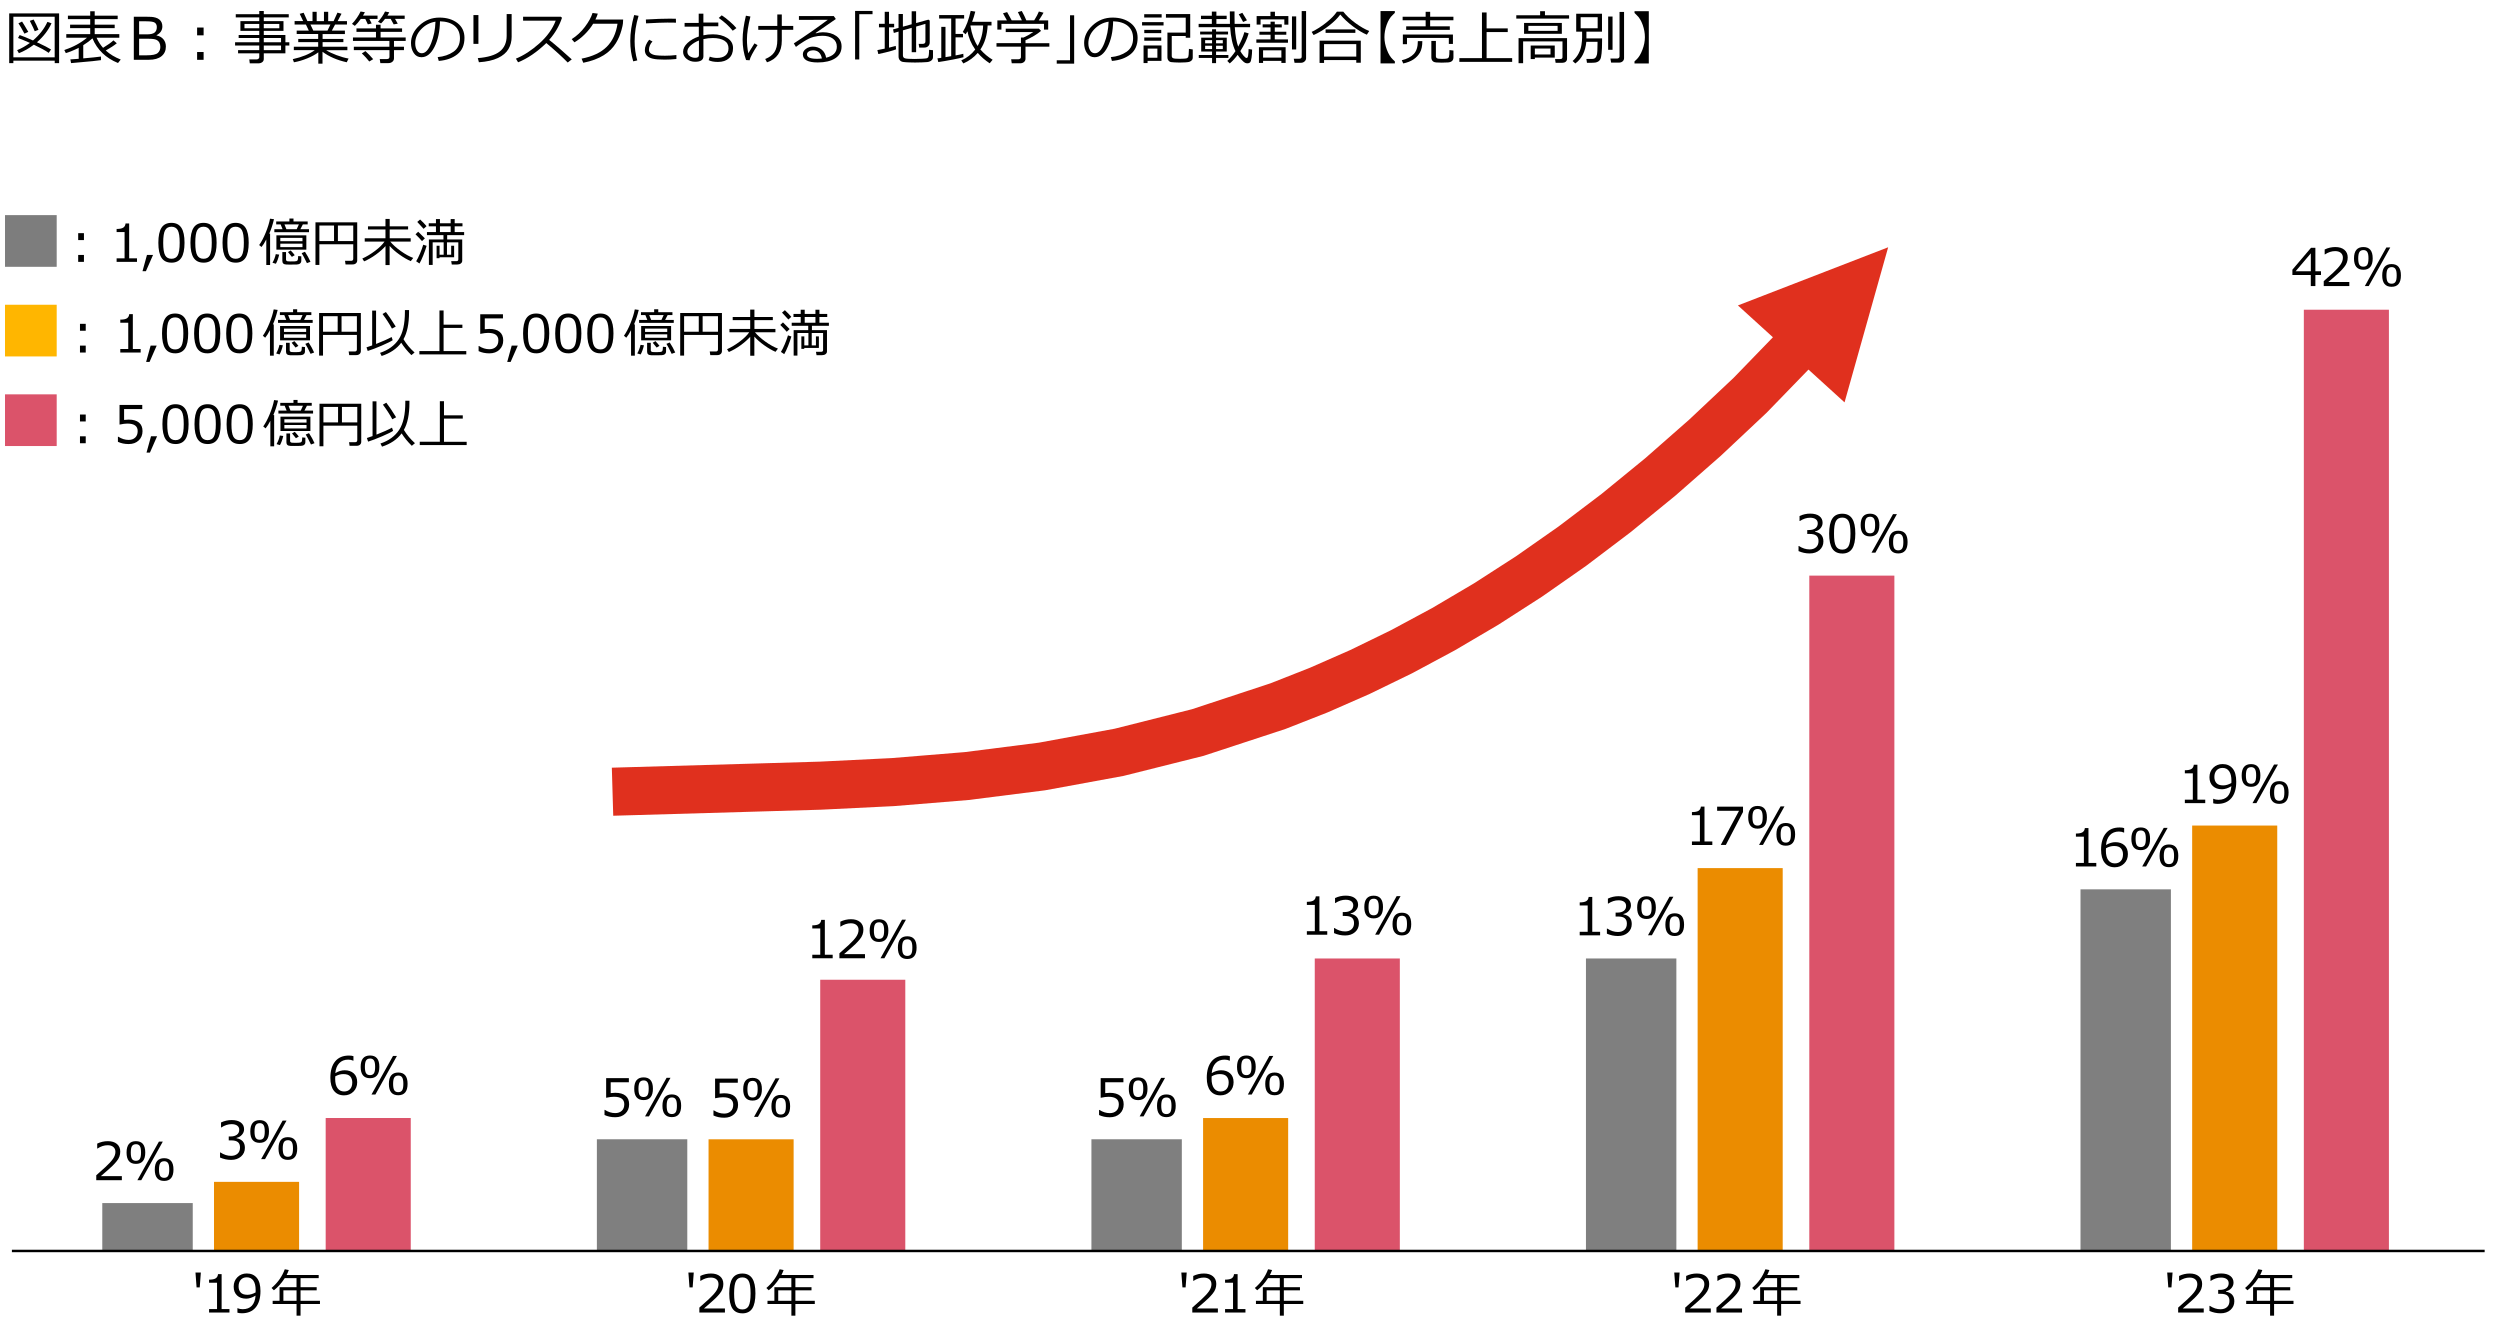 <?xml version="1.0" encoding="UTF-8"?><svg xmlns="http://www.w3.org/2000/svg" viewBox="0 0 769 408.8"><g id="_レイヤー_6"><g><path d="M639.96,273.56h27.81v111.23h-27.81v-111.23Zm-152.12,21.26h27.81v89.97h-27.81v-89.97Zm-152.12,55.62h27.81v34.35h-27.81v-34.35Zm-152.12,0h27.81v34.35h-27.81v-34.35Zm-152.12,19.63h27.81v14.72H31.46v-14.72Z" fill="#7f7f7f"/><path d="M674.31,253.94h26.17v130.86h-26.17V253.94Zm-152.12,13.09h26.17v117.77h-26.17v-117.77Zm-152.12,76.88h26.17v40.89h-26.17v-40.89Zm-152.12,6.54h26.17v34.35h-26.17v-34.35Zm-152.12,13.09h26.17v21.26h-26.17v-21.26Z" fill="#eb8c00"/><path d="M708.66,95.27h26.17V384.8h-26.17V95.27Zm-152.12,81.79h26.17v207.74h-26.17V177.06Zm-152.12,117.77h26.17v89.97h-26.17v-89.97Zm-152.12,6.54h26.17v83.42h-26.17v-83.42Zm-152.12,42.53h26.17v40.89h-26.17v-40.89Z" fill="#db536a"/><line x1="3.66" y1="384.8" x2="764.28" y2="384.8" fill="none" stroke="#000" stroke-linejoin="round" stroke-width=".75"/></g><path d="M534.58,93.95l46.22-17.89-13.42,47.71-32.8-29.82ZM188.2,236.14l42.17-1.22,21.77-.64,22.1-1.09,22.48-1.84,22.87-2.91,23.29-4.29,23.72-5.98,24.19-7.98,12.15-4.79,12.4-5.45,12.54-6.11,12.67-6.82,12.81-7.56,12.95-8.34,13.1-9.17,13.24-10.03,13.39-10.94,13.54-11.89,13.69-12.88,17.38-17.94,10.61,10.28-17.86,18.42-14.07,13.22-13.94,12.23-13.82,11.28-13.69,10.36-13.57,9.48-13.44,8.64-13.32,7.84-13.19,7.08-13.07,6.36-12.94,5.68-12.93,5.08-25.21,8.28-24.66,6.18-24.1,4.42-23.53,2.98-22.96,1.88-22.38,1.1-21.78,.64-42.17,1.22-.43-14.77Z" fill="#e0301e"/><rect x="1.54" y="66.17" width="15.9" height="15.9" fill="#7d7d7d"/><rect x="1.54" y="93.74" width="15.9" height="15.9" fill="#ffb600"/><rect x="1.54" y="121.3" width="15.9" height="15.9" fill="#db536a"/></g><g id="_レイヤー_4"><g><path d="M16.82,18.66H4.11v.76h-1.28V4.12h15.35v15.3h-1.35v-.76Zm-12.71-1.03h12.71V5.15H4.11v12.49Zm10.85-1.38c-1-.71-2.52-1.54-4.55-2.5-1.5,1.13-3.03,2-4.6,2.62l-.54-.94c1.37-.56,2.67-1.3,3.93-2.23-1.39-.62-2.61-1.12-3.66-1.51l.51-.91c.94,.31,2.3,.87,4.1,1.67,2.02-1.73,3.49-3.63,4.43-5.71l1.27,.42c-1,2.17-2.5,4.11-4.48,5.84,2.13,.98,3.58,1.73,4.33,2.22l-.73,1.05Zm-7.44-5.89c-.77-1.45-1.39-2.51-1.85-3.2l1.12-.53c.35,.52,.98,1.57,1.91,3.17l-1.18,.55Zm3.16-.76c-.17-.49-.67-1.55-1.51-3.19l1.18-.4c.59,1.1,1.09,2.15,1.5,3.16l-1.17,.44Z"/><path d="M21.86,19.42l-.22-1.15c.61-.04,1.46-.1,2.57-.18v-3.39c-1.29,.67-2.61,1.22-3.96,1.64l-.47-.95c2.74-.91,5.07-2.18,6.99-3.79h-6.38v-1.1h7.36v-1.85h-6.19v-1.06h6.19v-1.71h-6.86v-1.07h6.86v-1.34h1.38v1.34h7.07v1.07h-7.07v1.71h6.15v1.06h-6.15v1.85h7.57v1.1h-7c.54,1.2,1.21,2.23,2,3.11,1.48-.9,2.54-1.66,3.2-2.29l1.03,.89c-.85,.69-1.98,1.43-3.4,2.23,1.28,1.15,2.82,2.08,4.61,2.78l-.84,1.06c-3.79-1.54-6.4-4.07-7.86-7.58-.76,.7-1.7,1.4-2.83,2.1v4.06c2.6-.23,4.42-.42,5.45-.57v1.11c-.43,.11-3.49,.42-9.18,.91Z"/><path d="M41.16,18.4V5.15h3.9c.6,0,1.11,.01,1.52,.04s.85,.1,1.29,.23c.44,.13,.82,.32,1.14,.58s.55,.57,.7,.92,.23,.75,.23,1.2c0,1.17-.59,2.07-1.78,2.71v.07c.9,.19,1.6,.58,2.1,1.18s.76,1.35,.76,2.24c0,1.26-.45,2.25-1.36,2.98-.91,.73-2.2,1.09-3.87,1.09h-4.64Zm1.63-11.86v4.03h2.36c1.14,0,1.94-.18,2.4-.55s.69-.94,.69-1.71c0-.53-.18-.96-.54-1.28s-1.28-.48-2.74-.48h-2.16Zm0,5.38v5.09h2.38c1.68,0,2.79-.23,3.34-.7,.54-.46,.81-1.09,.81-1.88,0-.52-.1-.96-.3-1.32s-.51-.66-.94-.87c-.43-.21-1.25-.32-2.47-.32h-2.82Z"/><path d="M62.63,10.87h-2v-2.4h2v2.4Zm0,7.53h-2v-2.4h2v2.4Z"/><path d="M73.23,16.41v-.98h6.52v-1.43h-7.44v-.99h7.44v-1.32h-6.34v-.92h6.34v-1.27h-5.8v-2.99h5.8v-1.16h-7.23v-.99h7.23v-.97h1.39v.97h7.68v.99h-7.68v1.16h6.06v2.99h-6.06v1.27h6.65v2.24h1.21v.99h-1.21v2.41h-6.65v1.74c0,.41-.16,.74-.49,.98-.32,.24-.73,.36-1.22,.36h-2.6l-.15-1.21h2.22c.23,0,.43-.07,.6-.2s.25-.3,.25-.48v-1.19h-6.52Zm6.52-9.04h-4.55v1.32h4.55v-1.32Zm6.17,0h-4.78v1.32h4.78v-1.32Zm.53,5.63v-1.32h-5.31v1.32h5.31Zm-5.31,2.43h5.31v-1.43h-5.31v1.43Z"/><path d="M90.41,19.15l-.35-.96c2.87-.63,5.12-1.55,6.77-2.77h-6.45v-1.05h7.49v-1.42h-6.13v-.98h6.13v-1.51h-6.61v-1.05h3.73l-.9-1.87h-3.47v-1.05h2.63l-1.06-2.24,1.21-.33,1.16,2.57h1.57V3.62h1.28v2.87h2.24V3.62h1.3v2.87h1.67l1.18-2.6,1.25,.33-1.19,2.28h2.87v1.05h-3.66l-1,1.87h4.02v1.05h-6.86v1.51h6.39v.98h-6.39v1.42h7.62v1.05h-6.54c.82,.52,1.89,1.03,3.21,1.53,1.32,.5,2.55,.85,3.7,1.05l-.57,1.14c-2.95-.65-5.44-1.73-7.45-3.23v3.67h-1.29v-3.5c-.84,.65-1.97,1.27-3.38,1.85-1.42,.58-2.79,.99-4.1,1.21Zm5.07-11.61l.89,1.87h4.37l.9-1.87h-6.15Z"/><path d="M110.99,5.81c-.63,.89-1.24,1.61-1.84,2.15l-.88-.62c.47-.46,.97-1.07,1.49-1.82,.52-.75,.9-1.41,1.15-1.98l1.33,.22c-.13,.27-.33,.62-.59,1.05h4.48v1.01h-2.51l.71,1.4-1.18,.27-.79-1.67h-1.37Zm-2.15,9.62v-1.06h10.94v-1.77h-11.21v-1.08h7.08v-1.72h-6v-1.07h6v-1.12h1.42v1.12h6.61v1.07h-6.61v1.72h7.72v1.08h-3.6v1.77h3.07v1.06h-3.07v2.5c0,.44-.17,.8-.5,1.07-.33,.28-.73,.41-1.19,.41h-2.51l-.18-1.25h2.19c.53,0,.8-.23,.8-.68v-2.06h-10.94Zm4.75,3.49c-.7-.88-1.46-1.72-2.29-2.5l1.11-.7c.75,.68,1.54,1.51,2.38,2.48l-1.2,.72Zm4.85-13.11c-.48,.61-.89,1.08-1.23,1.4l-.94-.51c.93-1.01,1.65-2.07,2.17-3.16l1.3,.25c-.12,.22-.31,.56-.57,1.01h5.31v1.01h-2.97l.84,1.47-1.25,.22-.93-1.69h-1.73Z"/><path d="M134.97,18.76l-.34-1.19c1.89-.17,3.5-.72,4.84-1.64,1.34-.93,2.01-2.31,2.01-4.15,0-1.64-.54-2.91-1.62-3.81-1.08-.9-2.59-1.37-4.52-1.42-.06,3.15-.63,5.78-1.7,7.89s-2.4,3.16-4.01,3.16c-1,0-1.78-.42-2.35-1.27-.57-.85-.86-1.88-.86-3.1,0-2.01,.87-3.82,2.6-5.42,1.73-1.6,3.79-2.4,6.16-2.4,2.23,0,4.07,.56,5.52,1.67,1.45,1.12,2.17,2.64,2.17,4.57,0,2.2-.73,3.89-2.19,5.05s-3.36,1.85-5.71,2.04Zm-1.02-12.09c-1.7,.26-3.16,1.03-4.39,2.31s-1.84,2.73-1.84,4.34c0,.86,.18,1.58,.54,2.17,.36,.6,.86,.89,1.49,.89,1.1,0,2.05-1.02,2.87-3.07,.81-2.05,1.26-4.26,1.33-6.64Z"/><path d="M147.16,13.5h-1.53V4.63h1.53V13.5Zm10.22-2.16c0,1.38-.33,2.63-.98,3.75s-1.73,2.04-3.23,2.75c-1.5,.71-3.46,1.15-5.86,1.31l-.34-1.27c3.09-.25,5.35-.93,6.76-2.05s2.12-2.73,2.12-4.83V4.33h1.53v7.01Z"/><path d="M175.88,18.26l-1.25,.97c-1.61-1.65-3.8-3.65-6.58-5.99-2.91,2.8-5.81,4.78-8.69,5.92l-.67-1.12c2.41-.98,4.82-2.54,7.21-4.68,2.39-2.13,4.07-4.47,5.03-7h-10.03v-1.22h11.61l.36,.33c-.82,2.48-2.14,4.75-3.95,6.8,1.79,1.4,4.11,3.4,6.95,5.99Z"/><path d="M183.88,4.21c-.17,.56-.41,1.16-.73,1.8h8.53l-.07,1.22c-.02,.35-.17,1.03-.45,2.05-.18,.65-.41,1.3-.67,1.96-.27,.66-.62,1.34-1.05,2.04s-.96,1.37-1.57,1.99c-.61,.62-1.33,1.19-2.14,1.7s-1.76,.97-2.83,1.37-2.23,.72-3.48,.97l-.52-1.27c3.38-.66,5.95-1.87,7.72-3.63,1.77-1.76,2.88-4.13,3.33-7.11h-7.49c-.69,1.14-1.55,2.21-2.57,3.23-1.02,1.02-2.09,1.85-3.2,2.49l-.83-.98c1.55-.98,2.91-2.24,4.06-3.77,1.15-1.53,1.94-2.95,2.35-4.28l1.62,.21Z"/><path d="M196.04,18.58l-1.26,.29c-.6-1.93-.91-4.02-.91-6.28,0-2.46,.4-5.12,1.2-7.96l1.35,.24c-.81,2.67-1.21,5.26-1.21,7.8,0,2.08,.27,4.05,.82,5.92Zm12.01-.43c-1.22,.13-2.42,.19-3.59,.19-1.63,0-2.85-.09-3.65-.29-.81-.19-1.42-.5-1.83-.94s-.62-1-.62-1.7c0-1.01,.44-2.07,1.32-3.19l1.02,.54c-.72,.79-1.08,1.65-1.08,2.57,0,.46,.19,.83,.58,1.11,.39,.28,.91,.47,1.56,.56,.65,.09,1.58,.14,2.78,.14s2.39-.07,3.52-.21v1.22Zm-.11-11.18c-.93-.02-1.81-.03-2.64-.03-1.21,0-3.41,.08-6.58,.25,0-.26-.02-.66-.05-1.19,3.02-.18,5.47-.26,7.36-.26,.94,0,1.56,0,1.87,.03v.08c0,.27,.01,.64,.04,1.12Z"/><path d="M217.99,18.5l.33-1.08c.71,.27,1.46,.4,2.25,.4,1.1,0,1.96-.25,2.58-.76s.94-1.24,.94-2.19c0-1.04-.42-1.83-1.27-2.36s-2.02-.81-3.52-.81c-1.01,0-1.98,.11-2.93,.33v5.28c0,1.12-.85,1.69-2.56,1.69-.98,0-1.84-.29-2.58-.87-.74-.58-1.11-1.31-1.11-2.19,0-.97,.46-1.89,1.38-2.74,.92-.86,2.08-1.51,3.46-1.97v-3.02h-4.38v-1.15h4.34v-2.85h1.44v2.72h4.59v1.15h-4.59v2.78c.96-.21,1.92-.31,2.9-.31,1.76,0,3.23,.38,4.43,1.12s1.79,1.79,1.79,3.13-.42,2.38-1.25,3.13c-.84,.75-1.97,1.12-3.4,1.12-1.2,0-2.15-.18-2.86-.55Zm-2.99-6.05c-1.01,.4-1.85,.91-2.54,1.52s-1.03,1.25-1.03,1.9,.25,1.09,.75,1.42c.5,.33,1.06,.49,1.67,.49,.76,0,1.14-.27,1.14-.81v-4.52Zm11.52-3.81l-1.13,.81c-1.15-1.42-2.58-2.73-4.31-3.92l.92-.82c.73,.46,1.53,1.08,2.42,1.85,.89,.77,1.59,1.46,2.1,2.08Z"/><path d="M233.02,13.88c-1.44,2.21-2.25,3.76-2.45,4.66l-1.08-.07c-.71-1.97-1.06-4.07-1.06-6.29,0-2.1,.34-4.55,1.01-7.35l1.39,.25c-.71,2.83-1.07,5.18-1.07,7.04,0,1.51,.14,2.93,.42,4.27,.73-1.22,1.36-2.24,1.89-3.05l.96,.54Zm2.91,5.29l-.55-1.03c1.28-.49,2.22-1.19,2.82-2.1s.9-2.13,.9-3.66v-3.21h-5.86v-1.19h5.86v-3.54h1.38v3.54h3.52v1.19h-3.52v3.35c0,3.43-1.51,5.64-4.54,6.64Z"/><path d="M254.11,17.76c2.2-.53,3.3-1.66,3.3-3.39,0-1.07-.4-1.9-1.21-2.49s-1.89-.88-3.23-.88c-.93,0-1.83,.12-2.71,.35s-1.9,.71-3.04,1.43-1.94,1.27-2.39,1.65l-.65-1.08c3.57-2.3,7.05-4.73,10.46-7.27l-8.89,.04v-1.17h10.73l.62,.9-6.2,4.29,.07,.11c.71-.22,1.43-.33,2.14-.33,1.68,0,3.06,.39,4.14,1.16,1.08,.77,1.62,1.84,1.62,3.21,0,1.6-.66,2.82-1.99,3.66-1.32,.84-3.1,1.26-5.33,1.26-3.06,0-4.59-.84-4.59-2.52,0-.66,.32-1.22,.95-1.67s1.33-.68,2.08-.68c1.06,0,1.97,.3,2.72,.89s1.22,1.44,1.41,2.53Zm-1.29,.23c-.34-1.68-1.25-2.52-2.74-2.52-.47,0-.9,.12-1.28,.35-.38,.23-.57,.54-.57,.93,0,.9,1.04,1.34,3.11,1.34,.45,0,.94-.04,1.48-.11Z"/><path d="M268.39,4.37h-4.08v13.93h-1.28V3.36h5.36v1.01Z"/><path d="M270.17,16.62l-.29-1.21c.7-.12,1.45-.27,2.26-.45v-6.55h-1.77v-1.08h1.77V3.62h1.32v3.71h1.58v1.08h-1.58v6.25c.91-.21,1.6-.39,2.07-.54l.1,1.05c-1.07,.43-2.89,.92-5.46,1.45Zm6.22-6.9l-1.45,.42-.24-1.09,1.69-.47V4.31h1.34v3.9l2.7-.75V3.47h1.36v3.62l3.8-1.05,.39,.29v6.71c0,.48-.16,.87-.47,1.16-.31,.3-.73,.44-1.26,.44h-1.49l-.18-1.15h1.25c.55,0,.83-.25,.83-.74V7.34l-2.86,.83v7.88h-1.36v-7.49l-2.7,.77v7.71c0,.44,.19,.73,.57,.88,.38,.15,1.39,.22,3.05,.22,.74,0,1.5-.02,2.29-.07,.79-.05,1.27-.1,1.44-.15s.3-.15,.4-.28c.1-.13,.17-.41,.22-.82s.07-.92,.07-1.5l1.21,.12v2.15c0,.28-.08,.52-.24,.74s-.37,.39-.65,.52c-.27,.13-.56,.21-.86,.24s-.81,.06-1.54,.09c-.73,.03-1.46,.05-2.21,.05-.41,0-1.03-.01-1.85-.04-.83-.03-1.45-.07-1.87-.14-.42-.07-.75-.25-1-.56-.25-.3-.37-.67-.37-1.11v-7.67Z"/><path d="M288.62,19.09l-.27-1.14c.31-.03,.71-.08,1.19-.16V8.27h1.29v9.31l1.76-.3V5.71h-3.71v-1.08h7.69v1.08h-2.64v4.72h2.29v1.05h-2.29v5.57c1.1-.2,1.89-.37,2.38-.51l.06,1.06c-.62,.18-1.78,.43-3.48,.76-1.71,.32-3.13,.57-4.27,.73Zm12.94-3.87c1.13,1.28,2.39,2.34,3.77,3.16l-.9,1.09c-1.45-.95-2.67-2.02-3.67-3.2-1.19,1.38-2.67,2.47-4.43,3.25l-.64-.94c1.69-.73,3.12-1.85,4.29-3.34-1.28-1.85-2.07-3.72-2.36-5.61-.2,.33-.4,.64-.6,.91l-.87-.71c1.05-1.66,1.86-3.82,2.43-6.49l1.42,.23c-.29,1.14-.61,2.19-.98,3.14h5.97v1.12h-1.19c-.15,2.94-.89,5.41-2.23,7.39Zm-.84-1.07c1.05-1.84,1.62-3.95,1.69-6.32h-3.86l-.05,.11c.42,2.57,1.16,4.63,2.22,6.21Z"/><path d="M313.82,19.46h-2.61l-.18-1.23h2.22c.22,0,.41-.06,.56-.19s.23-.28,.23-.46v-3.23h-7.52v-1.08h7.52v-1.73h.81c.86-.37,1.86-.93,2.99-1.67h-8.48v-1.05h10.23l.64,.68c-1.18,1.02-2.78,1.97-4.79,2.87v.91h7.34v1.08h-7.34v3.71c0,.4-.15,.74-.46,1-.31,.26-.69,.4-1.16,.4Zm-4.1-13.2c-.52-.97-.91-1.69-1.2-2.17l1.27-.37c.34,.59,.81,1.43,1.41,2.54h3.13c-.2-.47-.61-1.32-1.23-2.54l1.2-.34c.59,1.05,1.05,2.02,1.4,2.88h2.42c.7-1.12,1.18-2.03,1.44-2.72l1.43,.37c-.38,.68-.87,1.46-1.46,2.36h2.89v2.84h-1.29v-1.76h-13.09v1.76h-1.25v-2.84h2.92Z"/><path d="M330.41,19.58h-5.36v-1.04h4.09V4.7h1.27v14.88Z"/><path d="M342.03,18.76l-.34-1.19c1.89-.17,3.5-.72,4.84-1.64,1.34-.93,2.01-2.31,2.01-4.15,0-1.64-.54-2.91-1.62-3.81-1.08-.9-2.59-1.37-4.52-1.42-.06,3.15-.63,5.78-1.7,7.89s-2.4,3.16-4.01,3.16c-1,0-1.78-.42-2.35-1.27-.57-.85-.86-1.88-.86-3.1,0-2.01,.87-3.82,2.6-5.42,1.73-1.6,3.79-2.4,6.16-2.4,2.23,0,4.07,.56,5.52,1.67,1.45,1.12,2.17,2.64,2.17,4.57,0,2.2-.73,3.89-2.19,5.05s-3.36,1.85-5.71,2.04Zm-1.02-12.09c-1.7,.26-3.16,1.03-4.39,2.31s-1.84,2.73-1.84,4.34c0,.86,.18,1.58,.54,2.17,.36,.6,.86,.89,1.49,.89,1.1,0,2.05-1.02,2.87-3.07,.81-2.05,1.26-4.26,1.33-6.64Z"/><path d="M351.3,7.83v-1.03h6.61v1.03h-6.61Zm1.69,10.89v.68h-1.23v-5.41h5.51v4.74h-4.28Zm-1.03-13.32v-1.03h5.36v1.03h-5.36Zm.02,4.8v-1.01h5.22v1.01h-5.22Zm0,2.33v-1.01h5.22v1.01h-5.22Zm4.03,2.43h-2.98v2.79h2.98v-2.79Zm3.07-4.94h5.65V5.44h-6.09v-1.11h7.47v7.28h-1.38v-.54h-4.3v6.13c0,.34,.14,.57,.42,.7,.28,.13,.95,.19,2.03,.19,.41,0,.86-.02,1.34-.05s.77-.08,.86-.13,.19-.12,.3-.21c.12-.08,.2-.38,.25-.88s.08-1.05,.08-1.63v-.16l1.18,.18v2.5c0,.23-.05,.43-.15,.61s-.24,.32-.41,.44-.36,.21-.55,.27-.56,.11-1.11,.15c-.55,.04-1.16,.06-1.83,.06-.52,0-1.03-.02-1.53-.05-.5-.03-.87-.06-1.08-.09-.22-.03-.42-.11-.59-.26s-.31-.32-.4-.52c-.09-.2-.14-.43-.14-.69v-7.64Z"/><path d="M381.52,15.72c.26,.47,.59,.94,.99,1.41,.4,.47,.72,.71,.95,.71s.38-.25,.46-.74,.13-1.17,.15-2.03l1.08,.18c-.01,.89-.07,1.72-.18,2.5-.11,.78-.26,1.26-.46,1.45s-.47,.28-.82,.28c-.25,0-.5-.06-.73-.17s-.58-.41-1.04-.9c-.46-.49-.87-1-1.22-1.54-.8,1.07-1.61,1.95-2.43,2.64l-.76-.77c.87-.8,1.71-1.8,2.52-3.01-.88-1.79-1.43-4.25-1.64-7.36h-9.69v-1.03h4.06v-1.48h-3.34v-1.03h3.34v-1.27h1.4v1.27h3.16v1.03h-3.16v1.48h4.17l-.04-3.84h1.45v1.68c0,.93,0,1.65,.03,2.16h4.76v1.03h-4.71c.16,2.52,.51,4.51,1.05,5.98,.87-1.58,1.51-3.07,1.9-4.47l1.32,.39c-.49,1.75-1.35,3.57-2.58,5.46Zm-12.78,2.1v-.91h4.09v-1.06h-3.34v-4.26h3.34v-.99h-3.67v-.88h3.67v-.71h1.23v.71h3.69v.88h-3.69v.99h3.29v4.26h-3.29v1.06h3.79v.91h-3.79v1.6h-1.23v-1.6h-4.09Zm1.96-4.49h2.13v-.99h-2.13v.99Zm2.13,.73h-2.13v1.03h2.13v-1.03Zm1.23-.73h2.07v-.99h-2.07v.99Zm2.07,.73h-2.07v1.03h2.07v-1.03Zm6.25-7.3c-.3-.6-.75-1.39-1.34-2.37l1.1-.46c.38,.6,.85,1.37,1.42,2.31l-1.17,.52Z"/><path d="M386.45,13.14v-1.03h4.37v-1.42h-3.43v-.93h3.43v-1.34h-2.43v-.93h2.43v-.83h1.3v.83h2.15v.93h-2.15v1.34h3.55v.93h-3.55v1.42h4.06v1.03h-9.73Zm8.61-5.56v-1.62h-7.31v1.6h-1.21v-2.61h4.25v-1.34h1.38v1.34h4.13v2.63h-1.23Zm-.91,11.14h-5.63v.64h-1.27v-4.84h8.21v4.84h-1.31v-.64Zm-5.63-1.01h5.63v-2.22h-5.63v2.22Zm8.89-2.5V5.05h1.3V15.22h-1.3Zm2.88,4.1h-2.09l-.24-1.25h1.72c.48,0,.72-.22,.72-.66V3.41h1.35v14.5c0,.39-.16,.72-.47,.99s-.65,.4-1,.4Z"/><path d="M420.45,10.68c-1.25-.52-2.66-1.36-4.24-2.54s-2.89-2.4-3.94-3.67c-.81,1.12-1.99,2.29-3.53,3.48-1.54,1.2-3.1,2.14-4.68,2.83l-.59-.97c1.52-.73,3.02-1.68,4.49-2.86,1.47-1.17,2.56-2.29,3.28-3.37h1.94c.93,1.2,2.17,2.37,3.72,3.5,1.55,1.13,2.98,1.95,4.27,2.46l-.72,1.12Zm-3.26,7.8h-9.91v.88h-1.38v-6.85h12.68v6.79h-1.39v-.83Zm-9.91-1.06h9.91v-3.84h-9.91v3.84Zm9.63-7.31h-9.16v-1.06h9.16v1.06Z"/><path d="M429.05,3.41v.55c-.12,.12-.34,.34-.67,.65-.76,.69-1.37,1.71-1.85,3.04-.45,1.27-.68,2.54-.68,3.8s.26,2.55,.77,3.89c.5,1.31,1.11,2.3,1.82,2.96l.62,.58v.63h-4.41V3.41h4.39Z"/><path d="M431.63,19.51l-.44-.98c1.59-.38,2.81-1.01,3.66-1.89,.85-.88,1.28-2.21,1.28-3.99h1.38c0,1.49-.25,2.66-.74,3.52-.5,.86-1.17,1.57-2.03,2.13-.86,.56-1.89,.96-3.11,1.22Zm8.28-13.27v1.85h6.05v1.1h-13.42v-1.1h5.99v-1.85h-7.08v-1.1h7.08v-1.51h1.39v1.51h7.15v1.1h-7.15Zm5.75,7.27v-1.84h-12.87v1.92h-1.27v-2.96h15.4v2.88h-1.27Zm-5.38-.91h1.4v4.74c0,.22,.09,.41,.28,.55,.19,.14,.72,.22,1.61,.22,.73,0,1.25-.04,1.54-.11,.29-.07,.49-.25,.59-.54,.1-.29,.15-.98,.15-2.06l1.23,.15v2.09c0,.47-.14,.84-.41,1.1-.27,.26-.67,.41-1.19,.46-.52,.04-1.18,.07-1.99,.07s-1.34-.02-1.72-.06c-.39-.04-.68-.12-.88-.26-.2-.13-.35-.31-.45-.53-.11-.22-.16-.48-.16-.77v-5.04Z"/><path d="M448.9,19.03v-1.15h6.95V3.84h1.43v4.9h6.5v1.13h-6.5v8.01h7.86v1.15h-16.24Z"/><path d="M466.41,5.73v-1.03h7.33v-1.25h1.49v1.25h7.42v1.03h-16.23Zm14.14,13.59h-2.04l-.18-1.16h1.6c.46,0,.69-.2,.69-.59v-4.84h-12.11v6.7h-1.4v-7.71h14.91v6.37c0,.38-.14,.67-.41,.9-.27,.22-.63,.33-1.06,.33Zm-11.75-8.92v-3.35h11.62v3.35h-11.62Zm10.32-2.44h-9v1.54h9v-1.54Zm-7,9.76v.44h-1.28v-4.15h7.4v3.71h-6.12Zm4.81-2.79h-4.81v1.83h4.81v-1.83Z"/><path d="M487.95,12.86c-.29,3.01-1.41,5.23-3.38,6.66l-.83-.76c.79-.69,1.4-1.45,1.84-2.3s.73-1.73,.87-2.63c.14-.91,.21-1.66,.21-2.26v-1.82h-1.82V4.23h7.93v5.51h-4.79v2.07h4.82v.77c0,1.63-.05,2.9-.15,3.81s-.23,1.52-.39,1.82c-.16,.3-.37,.54-.63,.7s-.55,.27-.89,.33-.99,.08-1.96,.08c-.28,0-.49,0-.63,0l-.18-1.19h1.75c.39,0,.7-.09,.94-.29s.43-.52,.55-1c.12-.47,.19-1.64,.19-3.51v-.48h-3.45Zm3.49-7.58h-5.23v3.42h5.23v-3.42Zm3.23,10.03V5.08h1.35V15.31h-1.35Zm3.34,3.95h-2.43l-.22-1.25h2.06c.21,0,.38-.06,.53-.19,.15-.13,.22-.28,.22-.47V3.67h1.39v14.19c0,.42-.15,.76-.45,1.02-.3,.25-.67,.38-1.11,.38Z"/><path d="M507.17,19.52h-4.4v-.63c.11-.1,.31-.29,.61-.58,.71-.66,1.32-1.66,1.82-2.98,.52-1.35,.77-2.66,.77-3.91s-.23-2.51-.68-3.77c-.47-1.32-1.08-2.32-1.85-3.01-.19-.18-.41-.39-.66-.65v-.55h4.39V19.52Z"/></g><g><path d="M25.82,73.85h-1.77v-2.13h1.77v2.13Zm0,6.7h-1.77v-2.13h1.77v2.13Z"/><path d="M42.14,80.55h-6.27v-1.08h2.45v-8.09h-2.45v-.95c.96,0,1.64-.14,2.05-.41,.41-.27,.64-.69,.7-1.28h1.11v10.73h2.41v1.08Z"/><path d="M47.08,78.41l-2.2,5.02h-1.05l1.38-5.02h1.88Z"/><path d="M52.74,80.79c-1.39,0-2.4-.5-3.05-1.48-.65-.99-.98-2.53-.98-4.63s.33-3.65,.98-4.64c.65-1,1.67-1.49,3.05-1.49s2.38,.5,3.04,1.5,.98,2.54,.98,4.62-.33,3.65-.98,4.64c-.65,.99-1.67,1.49-3.05,1.49Zm0-11.05c-.89,0-1.54,.35-1.94,1.06-.4,.71-.6,2-.6,3.88s.2,3.15,.6,3.86c.4,.71,1.05,1.06,1.94,1.06s1.54-.35,1.93-1.06,.6-2,.6-3.88-.2-3.12-.59-3.84c-.4-.72-1.04-1.08-1.94-1.08Z"/><path d="M62.61,80.79c-1.39,0-2.4-.5-3.05-1.48-.65-.99-.98-2.53-.98-4.63s.33-3.65,.98-4.64c.65-1,1.67-1.49,3.05-1.49s2.38,.5,3.04,1.5,.98,2.54,.98,4.62-.33,3.65-.98,4.64c-.65,.99-1.67,1.49-3.05,1.49Zm0-11.05c-.89,0-1.54,.35-1.94,1.06-.4,.71-.6,2-.6,3.88s.2,3.15,.6,3.86c.4,.71,1.05,1.06,1.94,1.06s1.54-.35,1.93-1.06,.6-2,.6-3.88-.2-3.12-.59-3.84c-.4-.72-1.04-1.08-1.94-1.08Z"/><path d="M72.48,80.79c-1.39,0-2.4-.5-3.05-1.48-.65-.99-.98-2.53-.98-4.63s.33-3.65,.98-4.64c.65-1,1.67-1.49,3.05-1.49s2.38,.5,3.04,1.5,.98,2.54,.98,4.62-.33,3.65-.98,4.64c-.65,.99-1.67,1.49-3.05,1.49Zm0-11.05c-.89,0-1.54,.35-1.94,1.06-.4,.71-.6,2-.6,3.88s.2,3.15,.6,3.86c.4,.71,1.05,1.06,1.94,1.06s1.54-.35,1.93-1.06,.6-2,.6-3.88-.2-3.12-.59-3.84c-.4-.72-1.04-1.08-1.94-1.08Z"/><path d="M81.91,81.52v-7.87c-.51,1-1,1.77-1.47,2.33l-.72-.6c.7-.98,1.38-2.27,2.02-3.84s1.08-3,1.32-4.27l1.22,.16c-.42,1.72-.9,3.2-1.46,4.45h.26v9.63h-1.16Zm2.95-.39l-1.04-.31c.47-.83,.81-1.72,1.01-2.65l1.05,.15c-.28,1.18-.62,2.12-1.02,2.81Zm2.06-10.62l-.6-1.49h-1.36v-.89h4.06v-.91h1.26v.91h4.36v.89h-1.48l-.77,1.49h2.66v.91h-10.66v-.91h2.52Zm-1.9,6.28v-4.41h9.21v4.41h-9.21Zm1.2-2.59h6.82v-1.03h-6.82v1.03Zm6.82,.75h-6.82v1.06h6.82v-1.06Zm-6.2,2.59h1.14v2.32c0,.15,.05,.26,.15,.35,.1,.09,.22,.14,.38,.17,.15,.03,.44,.04,.87,.04,.53,0,.93,0,1.21-.02,.28-.01,.47-.04,.59-.08,.11-.04,.21-.1,.29-.17s.14-.24,.18-.5c.04-.26,.07-.56,.07-.89l.96,.09v1.32c0,.38-.12,.66-.36,.86-.24,.2-.57,.31-1.01,.33s-1.12,.03-2.05,.03c-.34,0-.73,0-1.16-.02s-.75-.11-.95-.3c-.2-.19-.3-.46-.3-.82v-2.71Zm.66-8.52l.6,1.49h3.16l.68-1.49h-4.45Zm2.28,9.99c-.25-.33-.65-.82-1.2-1.48l.84-.49c.52,.54,.93,1.02,1.24,1.45l-.88,.52Zm4.62,1.92c-.71-1.5-1.25-2.52-1.61-3.06l1.01-.43c.68,1.03,1.24,2.05,1.7,3.09l-1.09,.41Z"/><path d="M108.65,75.14h-10.41v6.35h-1.2v-13.1h12.84v11.7c0,.38-.13,.68-.39,.91s-.61,.34-1.03,.34h-2.17l-.16-1.11h1.87c.44,0,.66-.22,.66-.65v-4.45Zm-10.41-.99h4.51v-4.77h-4.51v4.77Zm5.7,0h4.72v-4.77h-4.72v4.77Z"/><path d="M112,80.39l-.55-.86c1.31-.59,2.61-1.38,3.92-2.36,1.31-.99,2.28-1.94,2.91-2.86h-6.09v-1.02h6.38v-2.7h-5.38v-.98h5.38v-2.27h1.3v2.27h5.66v.98h-5.66v2.7h6.46v1.02h-6.3c.81,.98,1.9,1.95,3.26,2.92,1.36,.97,2.63,1.67,3.82,2.11l-.76,.99c-1.11-.49-2.28-1.17-3.5-2.04-1.22-.87-2.22-1.75-3-2.64v5.89h-1.27v-5.84c-.8,.89-1.79,1.76-2.97,2.62-1.18,.86-2.39,1.55-3.62,2.08Z"/><path d="M129.8,74.16c-.39-.47-1.05-1.17-1.99-2.1l.83-.78c.43,.39,1.11,1.07,2.05,2.04l-.88,.84Zm-.77,6.89l-1.02-.69c.36-.56,.76-1.36,1.2-2.4s.76-1.94,.97-2.69l1.05,.34c-.23,.81-.56,1.77-1,2.88s-.84,1.96-1.2,2.56Zm1.27-10.66c-1.03-1.15-1.68-1.85-1.95-2.12l.88-.75c.81,.75,1.47,1.43,1.97,2.05l-.9,.82Zm10.4,10.97h-1.73l-.18-1.03h1.55c.43,0,.64-.17,.64-.52v-5.26h-3.49v3.8h1.29v-2.77h.91v3.55h-4.49v.3h-.9v-3.85h.91v2.77h1.26v-3.8h-3.38v6.94h-1.16v-7.83h4.48v-1.34h-5.08v-.93h2.77v-1.77h-2.22v-.94h2.22v-1.29h1.23v1.29h3.3v-1.29h1.23v1.29h2.4v.94h-2.4v1.77h2.91v.93h-5.22v1.34h4.63v6.55c0,.34-.14,.61-.43,.83s-.64,.32-1.06,.32Zm-5.37-9.98h3.3v-1.77h-3.3v1.77Z"/><path d="M26.37,101.74h-1.77v-2.13h1.77v2.13Zm0,6.7h-1.77v-2.13h1.77v2.13Z"/><path d="M43.27,108.44h-6.27v-1.08h2.45v-8.09h-2.45v-.95c.96,0,1.64-.14,2.05-.41,.41-.27,.64-.69,.7-1.28h1.11v10.73h2.41v1.08Z"/><path d="M48.2,106.31l-2.2,5.02h-1.05l1.38-5.02h1.88Z"/><path d="M53.87,108.68c-1.39,0-2.4-.5-3.05-1.48-.65-.99-.98-2.53-.98-4.63s.33-3.65,.98-4.64c.65-1,1.67-1.49,3.05-1.49s2.38,.5,3.04,1.5,.98,2.54,.98,4.62-.33,3.65-.98,4.64c-.65,.99-1.67,1.49-3.05,1.49Zm0-11.05c-.89,0-1.54,.35-1.94,1.06-.4,.71-.6,2-.6,3.88s.2,3.15,.6,3.86c.4,.71,1.05,1.06,1.94,1.06s1.54-.35,1.93-1.06,.6-2,.6-3.88-.2-3.12-.59-3.84c-.4-.72-1.04-1.08-1.94-1.08Z"/><path d="M63.74,108.68c-1.39,0-2.4-.5-3.05-1.48-.65-.99-.98-2.53-.98-4.63s.33-3.65,.98-4.64c.65-1,1.67-1.49,3.05-1.49s2.38,.5,3.04,1.5,.98,2.54,.98,4.62-.33,3.65-.98,4.64c-.65,.99-1.67,1.49-3.05,1.49Zm0-11.05c-.89,0-1.54,.35-1.94,1.06-.4,.71-.6,2-.6,3.88s.2,3.15,.6,3.86c.4,.71,1.05,1.06,1.94,1.06s1.54-.35,1.93-1.06,.6-2,.6-3.88-.2-3.12-.59-3.84c-.4-.72-1.04-1.08-1.94-1.08Z"/><path d="M73.61,108.68c-1.39,0-2.4-.5-3.05-1.48-.65-.99-.98-2.53-.98-4.63s.33-3.65,.98-4.64c.65-1,1.67-1.49,3.05-1.49s2.38,.5,3.04,1.5,.98,2.54,.98,4.62-.33,3.65-.98,4.64c-.65,.99-1.67,1.49-3.05,1.49Zm0-11.05c-.89,0-1.54,.35-1.94,1.06-.4,.71-.6,2-.6,3.88s.2,3.15,.6,3.86c.4,.71,1.05,1.06,1.94,1.06s1.54-.35,1.93-1.06,.6-2,.6-3.88-.2-3.12-.59-3.84c-.4-.72-1.04-1.08-1.94-1.08Z"/><path d="M83.04,109.42v-7.87c-.51,1-1,1.77-1.47,2.33l-.72-.6c.7-.98,1.38-2.27,2.02-3.84s1.08-3,1.32-4.27l1.22,.16c-.42,1.72-.9,3.2-1.46,4.45h.26v9.63h-1.16Zm2.95-.39l-1.04-.31c.47-.83,.81-1.72,1.01-2.65l1.05,.15c-.28,1.18-.62,2.12-1.02,2.81Zm2.06-10.62l-.6-1.49h-1.36v-.89h4.06v-.91h1.26v.91h4.36v.89h-1.48l-.77,1.49h2.66v.91h-10.66v-.91h2.52Zm-1.9,6.28v-4.41h9.21v4.41h-9.21Zm1.2-2.59h6.82v-1.03h-6.82v1.03Zm6.82,.75h-6.82v1.06h6.82v-1.06Zm-6.2,2.59h1.14v2.32c0,.15,.05,.26,.15,.35,.1,.09,.22,.14,.38,.17,.15,.03,.44,.04,.87,.04,.53,0,.93,0,1.21-.02,.28-.01,.47-.04,.59-.08,.11-.04,.21-.1,.29-.17s.14-.24,.18-.5c.04-.26,.07-.56,.07-.89l.96,.09v1.32c0,.38-.12,.66-.36,.86-.24,.2-.57,.31-1.01,.33s-1.12,.03-2.05,.03c-.34,0-.73,0-1.16-.02s-.75-.11-.95-.3c-.2-.19-.3-.46-.3-.82v-2.71Zm.66-8.52l.6,1.49h3.16l.68-1.49h-4.45Zm2.28,9.99c-.25-.33-.65-.82-1.2-1.48l.84-.49c.52,.54,.93,1.02,1.24,1.45l-.88,.52Zm4.62,1.92c-.71-1.5-1.25-2.52-1.61-3.06l1.01-.43c.68,1.03,1.24,2.05,1.7,3.09l-1.09,.41Z"/><path d="M109.77,103.03h-10.41v6.35h-1.2v-13.1h12.84v11.7c0,.38-.13,.68-.39,.91s-.61,.34-1.03,.34h-2.17l-.16-1.11h1.87c.44,0,.66-.22,.66-.65v-4.45Zm-10.41-.99h4.51v-4.77h-4.51v4.77Zm5.7,0h4.72v-4.77h-4.72v4.77Z"/><path d="M113.11,107.96l-.38-1.12c.47-.14,1.06-.34,1.75-.59v-10.7h1.2v10.25c2.04-.8,3.64-1.51,4.78-2.14l.33,.98c-.5,.36-1.62,.91-3.35,1.66s-3.18,1.3-4.34,1.66Zm13.43,1.27c-1.28-1.25-2.32-2.53-3.12-3.81-1.38,1.86-3.39,3.22-6.03,4.08l-.48-.97c2.54-.85,4.45-2.24,5.73-4.16s1.91-4.74,1.91-8.44v-.55h1.27v.62c0,3.57-.57,6.35-1.71,8.34,.91,1.52,2.05,2.88,3.41,4.09l-.98,.81Zm-5.97-8.14c-.83-1.53-1.8-3.03-2.91-4.51l1.05-.6c.7,.88,1.7,2.38,3.02,4.48l-1.16,.62Z"/><path d="M129,109v-1.02h6.18v-12.48h1.27v4.36h5.78v1.01h-5.78v7.12h6.98v1.02h-14.44Z"/><path d="M147.22,107.99v-1.56h.12c1.02,.66,2.07,.99,3.17,.99,.84,0,1.52-.24,2.03-.72s.76-1.15,.76-2c0-1.54-1.06-2.31-3.17-2.31-.6,0-1.41,.1-2.41,.31v-6.04h6.99v1.27h-5.59v3.34c.69-.07,1.15-.1,1.39-.1,1.4,0,2.46,.3,3.19,.91,.72,.6,1.09,1.48,1.09,2.64s-.39,2.12-1.18,2.86c-.78,.74-1.81,1.11-3.07,1.11s-2.34-.23-3.33-.69Z"/><path d="M159.27,106.31l-2.2,5.02h-1.05l1.38-5.02h1.88Z"/><path d="M164.93,108.68c-1.39,0-2.4-.5-3.05-1.48s-.98-2.53-.98-4.63,.33-3.65,.98-4.64,1.67-1.49,3.05-1.49,2.38,.5,3.04,1.5,.98,2.54,.98,4.62-.33,3.65-.98,4.64-1.67,1.49-3.05,1.49Zm0-11.05c-.89,0-1.54,.35-1.94,1.06s-.6,2-.6,3.88,.2,3.15,.6,3.86,1.05,1.06,1.94,1.06,1.54-.35,1.93-1.06,.6-2,.6-3.88-.2-3.12-.59-3.84-1.04-1.08-1.94-1.08Z"/><path d="M174.81,108.68c-1.39,0-2.4-.5-3.05-1.48-.65-.99-.98-2.53-.98-4.63s.33-3.65,.98-4.64c.65-1,1.67-1.49,3.05-1.49s2.38,.5,3.04,1.5,.98,2.54,.98,4.62-.33,3.65-.98,4.64c-.65,.99-1.67,1.49-3.05,1.49Zm0-11.05c-.89,0-1.54,.35-1.94,1.06-.4,.71-.6,2-.6,3.88s.2,3.15,.6,3.86c.4,.71,1.05,1.06,1.94,1.06s1.54-.35,1.93-1.06,.6-2,.6-3.88-.2-3.12-.59-3.84c-.4-.72-1.04-1.08-1.94-1.08Z"/><path d="M184.68,108.68c-1.39,0-2.4-.5-3.05-1.48-.65-.99-.98-2.53-.98-4.63s.33-3.65,.98-4.64c.65-1,1.67-1.49,3.05-1.49s2.38,.5,3.04,1.5,.98,2.54,.98,4.62-.33,3.65-.98,4.64c-.65,.99-1.67,1.49-3.05,1.49Zm0-11.05c-.89,0-1.54,.35-1.94,1.06-.4,.71-.6,2-.6,3.88s.2,3.15,.6,3.86c.4,.71,1.05,1.06,1.94,1.06s1.54-.35,1.93-1.06,.6-2,.6-3.88-.2-3.12-.59-3.84c-.4-.72-1.04-1.08-1.94-1.08Z"/><path d="M194.11,109.42v-7.87c-.51,1-1,1.77-1.47,2.33l-.72-.6c.7-.98,1.38-2.27,2.02-3.84s1.08-3,1.32-4.27l1.22,.16c-.42,1.72-.9,3.2-1.46,4.45h.26v9.63h-1.16Zm2.95-.39l-1.04-.31c.47-.83,.81-1.72,1.01-2.65l1.05,.15c-.28,1.18-.62,2.12-1.02,2.81Zm2.06-10.62l-.6-1.49h-1.36v-.89h4.06v-.91h1.26v.91h4.36v.89h-1.48l-.77,1.49h2.66v.91h-10.66v-.91h2.52Zm-1.9,6.28v-4.41h9.21v4.41h-9.21Zm1.2-2.59h6.82v-1.03h-6.82v1.03Zm6.82,.75h-6.82v1.06h6.82v-1.06Zm-6.2,2.59h1.14v2.32c0,.15,.05,.26,.15,.35,.1,.09,.22,.14,.38,.17,.15,.03,.44,.04,.87,.04,.53,0,.93,0,1.21-.02,.28-.01,.47-.04,.59-.08,.11-.04,.21-.1,.29-.17s.14-.24,.18-.5c.04-.26,.07-.56,.07-.89l.96,.09v1.32c0,.38-.12,.66-.36,.86-.24,.2-.57,.31-1.01,.33s-1.12,.03-2.05,.03c-.34,0-.73,0-1.16-.02s-.75-.11-.95-.3c-.2-.19-.3-.46-.3-.82v-2.71Zm.66-8.52l.6,1.49h3.16l.68-1.49h-4.45Zm2.28,9.99c-.25-.33-.65-.82-1.2-1.48l.84-.49c.52,.54,.93,1.02,1.24,1.45l-.88,.52Zm4.62,1.92c-.71-1.5-1.25-2.52-1.61-3.06l1.01-.43c.68,1.03,1.24,2.05,1.7,3.09l-1.09,.41Z"/><path d="M220.84,103.03h-10.41v6.35h-1.2v-13.1h12.84v11.7c0,.38-.13,.68-.39,.91-.26,.23-.61,.34-1.03,.34h-2.17l-.16-1.11h1.87c.44,0,.66-.22,.66-.65v-4.45Zm-10.41-.99h4.51v-4.77h-4.51v4.77Zm5.7,0h4.72v-4.77h-4.72v4.77Z"/><path d="M224.19,108.28l-.55-.86c1.31-.59,2.61-1.38,3.92-2.36,1.31-.99,2.28-1.94,2.91-2.86h-6.09v-1.02h6.38v-2.7h-5.38v-.98h5.38v-2.27h1.3v2.27h5.66v.98h-5.66v2.7h6.46v1.02h-6.3c.81,.98,1.9,1.95,3.26,2.92,1.36,.97,2.63,1.67,3.82,2.11l-.76,.99c-1.11-.49-2.28-1.17-3.5-2.04-1.22-.87-2.22-1.75-3-2.64v5.89h-1.27v-5.84c-.8,.89-1.79,1.76-2.97,2.62-1.18,.86-2.39,1.55-3.62,2.08Z"/><path d="M242,102.05c-.39-.47-1.05-1.17-1.99-2.1l.83-.78c.43,.39,1.11,1.07,2.05,2.04l-.88,.84Zm-.77,6.89l-1.02-.69c.36-.56,.76-1.36,1.2-2.4,.43-1.04,.76-1.94,.97-2.69l1.05,.34c-.23,.81-.56,1.77-1,2.88-.44,1.11-.84,1.96-1.2,2.56Zm1.27-10.66c-1.03-1.15-1.68-1.85-1.95-2.12l.88-.75c.81,.75,1.47,1.43,1.97,2.05l-.9,.82Zm10.4,10.97h-1.73l-.18-1.03h1.55c.43,0,.64-.17,.64-.52v-5.26h-3.49v3.8h1.29v-2.77h.91v3.55h-4.49v.3h-.9v-3.85h.91v2.77h1.26v-3.8h-3.38v6.94h-1.16v-7.83h4.48v-1.34h-5.08v-.93h2.77v-1.77h-2.22v-.94h2.22v-1.29h1.23v1.29h3.3v-1.29h1.23v1.29h2.4v.94h-2.4v1.77h2.91v.93h-5.22v1.34h4.63v6.55c0,.34-.14,.61-.43,.83-.28,.21-.64,.32-1.06,.32Zm-5.37-9.98h3.3v-1.77h-3.3v1.77Z"/><path d="M26.37,129.64h-1.77v-2.13h1.77v2.13Zm0,6.7h-1.77v-2.13h1.77v2.13Z"/><path d="M36.27,135.89v-1.56h.12c1.02,.66,2.07,.99,3.17,.99,.84,0,1.52-.24,2.03-.72s.76-1.15,.76-2c0-1.54-1.06-2.31-3.17-2.31-.6,0-1.41,.1-2.41,.31v-6.04h6.99v1.27h-5.59v3.34c.69-.07,1.15-.1,1.39-.1,1.4,0,2.46,.3,3.19,.91,.72,.6,1.09,1.48,1.09,2.64s-.39,2.12-1.18,2.86c-.78,.74-1.81,1.11-3.07,1.11s-2.34-.23-3.33-.69Z"/><path d="M48.32,134.2l-2.2,5.02h-1.05l1.38-5.02h1.88Z"/><path d="M53.99,136.58c-1.39,0-2.4-.5-3.05-1.48s-.98-2.53-.98-4.63,.33-3.65,.98-4.64,1.67-1.49,3.05-1.49,2.38,.5,3.04,1.5,.98,2.54,.98,4.62-.33,3.65-.98,4.64-1.67,1.49-3.05,1.49Zm0-11.05c-.89,0-1.54,.35-1.94,1.06s-.6,2-.6,3.88,.2,3.15,.6,3.86,1.05,1.06,1.94,1.06,1.54-.35,1.93-1.06,.6-2,.6-3.88-.2-3.12-.59-3.84-1.04-1.08-1.94-1.08Z"/><path d="M63.86,136.58c-1.39,0-2.4-.5-3.05-1.48-.65-.99-.98-2.53-.98-4.63s.33-3.65,.98-4.64c.65-1,1.67-1.49,3.05-1.49s2.38,.5,3.04,1.5,.98,2.54,.98,4.62-.33,3.65-.98,4.64c-.65,.99-1.67,1.49-3.05,1.49Zm0-11.05c-.89,0-1.54,.35-1.94,1.06-.4,.71-.6,2-.6,3.88s.2,3.15,.6,3.86c.4,.71,1.05,1.06,1.94,1.06s1.54-.35,1.93-1.06,.6-2,.6-3.88-.2-3.12-.59-3.84c-.4-.72-1.04-1.08-1.94-1.08Z"/><path d="M73.73,136.58c-1.39,0-2.4-.5-3.05-1.48-.65-.99-.98-2.53-.98-4.63s.33-3.65,.98-4.64c.65-1,1.67-1.49,3.05-1.49s2.38,.5,3.04,1.5,.98,2.54,.98,4.62-.33,3.65-.98,4.64c-.65,.99-1.67,1.49-3.05,1.49Zm0-11.05c-.89,0-1.54,.35-1.94,1.06-.4,.71-.6,2-.6,3.88s.2,3.15,.6,3.86c.4,.71,1.05,1.06,1.94,1.06s1.54-.35,1.93-1.06,.6-2,.6-3.88-.2-3.12-.59-3.84c-.4-.72-1.04-1.08-1.94-1.08Z"/><path d="M83.16,137.31v-7.87c-.51,1-1,1.77-1.47,2.33l-.72-.6c.7-.98,1.38-2.27,2.02-3.84s1.08-3,1.32-4.27l1.22,.16c-.42,1.72-.9,3.2-1.46,4.45h.26v9.63h-1.16Zm2.95-.39l-1.04-.31c.47-.83,.81-1.72,1.01-2.65l1.05,.15c-.28,1.18-.62,2.12-1.02,2.81Zm2.06-10.62l-.6-1.49h-1.36v-.89h4.06v-.91h1.26v.91h4.36v.89h-1.48l-.77,1.49h2.66v.91h-10.66v-.91h2.52Zm-1.9,6.28v-4.41h9.21v4.41h-9.21Zm1.2-2.59h6.82v-1.03h-6.82v1.03Zm6.82,.75h-6.82v1.06h6.82v-1.06Zm-6.2,2.59h1.14v2.32c0,.15,.05,.26,.15,.35,.1,.09,.22,.14,.38,.17,.15,.03,.44,.04,.87,.04,.53,0,.93,0,1.21-.02,.28-.01,.47-.04,.59-.08,.11-.04,.21-.1,.29-.17s.14-.24,.18-.5c.04-.26,.07-.56,.07-.89l.96,.09v1.32c0,.38-.12,.66-.36,.86-.24,.2-.57,.31-1.01,.33s-1.12,.03-2.05,.03c-.34,0-.73,0-1.16-.02s-.75-.11-.95-.3c-.2-.19-.3-.46-.3-.82v-2.71Zm.66-8.52l.6,1.49h3.16l.68-1.49h-4.45Zm2.28,9.99c-.25-.33-.65-.82-1.2-1.48l.84-.49c.52,.54,.93,1.02,1.24,1.45l-.88,.52Zm4.62,1.92c-.71-1.5-1.25-2.52-1.61-3.06l1.01-.43c.68,1.03,1.24,2.05,1.7,3.09l-1.09,.41Z"/><path d="M109.89,130.93h-10.41v6.35h-1.2v-13.1h12.84v11.7c0,.38-.13,.68-.39,.91s-.61,.34-1.03,.34h-2.17l-.16-1.11h1.87c.44,0,.66-.22,.66-.65v-4.45Zm-10.41-.99h4.51v-4.77h-4.51v4.77Zm5.7,0h4.72v-4.77h-4.72v4.77Z"/><path d="M113.23,135.85l-.38-1.12c.47-.14,1.06-.34,1.75-.59v-10.7h1.2v10.25c2.04-.8,3.64-1.51,4.78-2.14l.33,.98c-.5,.36-1.62,.91-3.35,1.66s-3.18,1.3-4.34,1.66Zm13.43,1.27c-1.28-1.25-2.32-2.53-3.12-3.81-1.38,1.86-3.39,3.22-6.03,4.08l-.48-.97c2.54-.85,4.45-2.24,5.73-4.16s1.91-4.74,1.91-8.44v-.55h1.27v.62c0,3.57-.57,6.35-1.71,8.34,.91,1.52,2.05,2.88,3.41,4.09l-.98,.81Zm-5.97-8.14c-.83-1.53-1.8-3.03-2.91-4.51l1.05-.6c.7,.88,1.7,2.38,3.02,4.48l-1.16,.62Z"/><path d="M129.12,136.9v-1.02h6.18v-12.48h1.27v4.36h5.78v1.01h-5.78v7.12h6.98v1.02h-14.44Z"/></g><g><g><path d="M61.78,391.44l-.34,4.57h-.97l-.34-4.57h1.64Z"/><path d="M70.58,403.74h-6.27v-1.08h2.45v-8.09h-2.45v-.95c.96,0,1.64-.14,2.05-.41s.64-.69,.7-1.28h1.11v10.73h2.41v1.08Z"/><path d="M73.03,403.78v-1.38h.09c.44,.21,.95,.31,1.53,.31,2.41,0,3.73-1.39,3.97-4.18-1.04,.62-2,.94-2.88,.94-1.19,0-2.13-.33-2.82-.99s-1.04-1.56-1.04-2.71,.39-2.15,1.16-2.91,1.73-1.14,2.88-1.14c1.31,0,2.33,.45,3.08,1.35s1.12,2.25,1.12,4.06c0,2.17-.49,3.85-1.48,5.04s-2.4,1.79-4.23,1.79c-.54,0-1-.06-1.39-.18Zm5.59-6.23l.02-.7c0-1.27-.23-2.25-.7-2.93s-1.15-1.02-2.03-1.02c-.78,0-1.39,.25-1.84,.75s-.68,1.18-.68,2.06c0,.75,.21,1.37,.63,1.85s1.12,.72,2.09,.72c.8,0,1.63-.25,2.51-.73Z"/><path d="M83.87,401.12v-.99h2.12v-4.18h5.22v-2.79h-3.62c-1.03,1.58-2.15,2.83-3.34,3.73l-.73-.7c1.91-1.62,3.27-3.54,4.08-5.76l1.23,.23c-.21,.58-.43,1.09-.66,1.53h9.86v.97h-5.58v2.79h4.96v.95h-4.96v3.23h5.97v.99h-5.97v3.59h-1.23v-3.59h-7.34Zm3.3-.99h4.05v-3.23h-4.05v3.23Z"/></g><g><path d="M37.49,363.03h-7.88v-1.52c.83-.72,1.77-1.55,2.81-2.51s1.81-1.79,2.32-2.52,.76-1.45,.76-2.17c0-.64-.21-1.14-.64-1.5s-1-.54-1.73-.54c-1.07,0-2.12,.34-3.15,1.02h-.08v-1.52c1.05-.5,2.14-.75,3.27-.75,1.19,0,2.12,.29,2.8,.86s1.02,1.36,1.02,2.36c0,.53-.09,1.04-.26,1.52s-.45,.96-.82,1.41-.81,.95-1.33,1.46-1.7,1.56-3.55,3.14h6.45v1.26Z"/><path d="M41.81,358.01c-1.92,0-2.88-1.16-2.88-3.49s.96-3.5,2.88-3.5,2.87,1.16,2.87,3.49-.96,3.5-2.87,3.5Zm0-6.05c-.55,0-.95,.19-1.2,.57s-.38,1.04-.38,1.98,.12,1.6,.37,1.98c.25,.38,.65,.57,1.21,.57s.95-.19,1.2-.57c.25-.38,.37-1.04,.37-1.99s-.12-1.58-.37-1.97c-.25-.39-.65-.58-1.2-.58Zm8.27-.8l-6.62,11.86h-1.2l6.62-11.86h1.2Zm.41,12.09c-1.92,0-2.88-1.16-2.88-3.49s.96-3.5,2.88-3.5,2.87,1.16,2.87,3.49-.96,3.5-2.87,3.5Zm0-6.05c-.55,0-.95,.19-1.2,.57s-.38,1.04-.38,1.98,.12,1.6,.37,1.98c.25,.38,.65,.57,1.21,.57s.95-.19,1.2-.57c.25-.38,.37-1.04,.37-1.99s-.12-1.58-.37-1.97c-.25-.39-.65-.58-1.2-.58Z"/></g><g><path d="M67.68,356.06v-1.57h.12c1.06,.7,2.15,1.05,3.28,1.05,.83,0,1.5-.23,2-.68,.5-.45,.75-1.08,.75-1.89,0-.75-.22-1.3-.66-1.66s-1.15-.53-2.12-.53h-.69v-1.2h.53c.84,0,1.5-.18,1.98-.54,.48-.36,.72-.86,.72-1.52,0-.55-.21-.98-.63-1.28-.42-.3-1-.45-1.73-.45-1.06,0-2.11,.34-3.15,1.02h-.09v-1.54c1.05-.5,2.14-.74,3.27-.74,1.21,0,2.15,.25,2.82,.76s1,1.19,1,2.06c0,.64-.22,1.2-.66,1.7-.44,.5-1,.82-1.66,.95v.12c1.71,.31,2.57,1.29,2.57,2.96,0,1.08-.39,1.96-1.18,2.66-.79,.69-1.8,1.04-3.04,1.04s-2.33-.25-3.45-.73Z"/><path d="M79.87,351.54c-1.92,0-2.88-1.16-2.88-3.49s.96-3.5,2.88-3.5,2.87,1.16,2.87,3.49-.96,3.5-2.87,3.5Zm0-6.05c-.55,0-.95,.19-1.2,.57s-.38,1.04-.38,1.98,.12,1.6,.37,1.98c.25,.38,.65,.57,1.21,.57s.95-.19,1.2-.57c.25-.38,.37-1.04,.37-1.99s-.12-1.58-.37-1.97c-.25-.39-.65-.58-1.2-.58Zm8.27-.8l-6.62,11.86h-1.2l6.62-11.86h1.2Zm.41,12.09c-1.92,0-2.88-1.16-2.88-3.49s.96-3.5,2.88-3.5,2.87,1.16,2.87,3.49-.96,3.5-2.87,3.5Zm0-6.05c-.55,0-.95,.19-1.2,.57s-.38,1.04-.38,1.98,.12,1.6,.37,1.98c.25,.38,.65,.57,1.21,.57s.95-.19,1.2-.57c.25-.38,.37-1.04,.37-1.99s-.12-1.58-.37-1.97c-.25-.39-.65-.58-1.2-.58Z"/></g><g><path d="M108.72,324.88v1.38h-.09c-.44-.21-.95-.32-1.53-.32-1.15,0-2.07,.37-2.76,1.1s-1.09,1.75-1.2,3.05c.98-.59,1.94-.88,2.88-.88,1.14,0,2.07,.32,2.78,.95s1.07,1.54,1.07,2.72-.39,2.15-1.16,2.91c-.77,.76-1.73,1.14-2.88,1.14-1.33,0-2.36-.46-3.1-1.39-.74-.92-1.11-2.26-1.11-4.02,0-2.16,.49-3.84,1.48-5.04,.99-1.2,2.4-1.79,4.23-1.79,.55,0,1.02,.06,1.39,.19Zm-5.59,6.21c-.02,.43-.03,.68-.03,.77,0,1.24,.24,2.2,.73,2.87s1.15,1.01,2.01,1.01c.79,0,1.4-.25,1.85-.74,.45-.49,.67-1.18,.67-2.07,0-.73-.21-1.34-.63-1.82s-1.12-.72-2.1-.72c-.85,0-1.68,.23-2.49,.69Z"/><path d="M113.82,331.66c-1.92,0-2.88-1.16-2.88-3.49s.96-3.5,2.88-3.5,2.87,1.16,2.87,3.49-.96,3.5-2.87,3.5Zm0-6.05c-.55,0-.95,.19-1.2,.57s-.38,1.04-.38,1.98,.12,1.6,.37,1.98c.25,.38,.65,.57,1.21,.57s.95-.19,1.2-.57c.25-.38,.37-1.04,.37-1.99s-.12-1.58-.37-1.97c-.25-.39-.65-.58-1.2-.58Zm8.27-.8l-6.62,11.86h-1.2l6.62-11.86h1.2Zm.41,12.09c-1.92,0-2.88-1.16-2.88-3.49s.96-3.5,2.88-3.5,2.87,1.16,2.87,3.49-.96,3.5-2.87,3.5Zm0-6.05c-.55,0-.95,.19-1.2,.57s-.38,1.04-.38,1.98,.12,1.6,.37,1.98c.25,.38,.65,.57,1.21,.57s.95-.19,1.2-.57c.25-.38,.37-1.04,.37-1.99s-.12-1.58-.37-1.97c-.25-.39-.65-.58-1.2-.58Z"/></g></g><g><path d="M213.4,391.44l-.34,4.57h-.97l-.34-4.57h1.64Z"/><path d="M223,403.74h-7.88v-1.52c.83-.72,1.77-1.55,2.81-2.51s1.81-1.79,2.32-2.52c.5-.72,.76-1.45,.76-2.17,0-.64-.21-1.14-.64-1.5-.42-.36-1-.54-1.73-.54-1.07,0-2.12,.34-3.15,1.02h-.08v-1.52c1.05-.5,2.14-.75,3.27-.75,1.19,0,2.12,.29,2.8,.86,.68,.58,1.02,1.36,1.02,2.36,0,.53-.09,1.04-.26,1.52-.17,.48-.45,.96-.82,1.41-.37,.46-.81,.95-1.33,1.46s-1.7,1.56-3.55,3.14h6.45v1.26Z"/><path d="M228.35,403.98c-1.39,0-2.4-.5-3.05-1.48-.65-.99-.98-2.53-.98-4.63s.33-3.65,.98-4.64c.65-1,1.67-1.49,3.05-1.49s2.38,.5,3.04,1.5,.98,2.54,.98,4.62-.33,3.65-.98,4.64c-.65,.99-1.67,1.49-3.05,1.49Zm0-11.05c-.89,0-1.54,.35-1.94,1.06-.4,.71-.6,2-.6,3.88s.2,3.15,.6,3.86c.4,.71,1.05,1.06,1.94,1.06s1.54-.35,1.93-1.06,.6-2,.6-3.88-.2-3.12-.59-3.84c-.4-.72-1.04-1.08-1.94-1.08Z"/><path d="M236.08,401.12v-.99h2.12v-4.18h5.22v-2.79h-3.62c-1.03,1.58-2.15,2.83-3.34,3.73l-.73-.7c1.91-1.62,3.27-3.54,4.08-5.76l1.23,.23c-.21,.58-.43,1.09-.66,1.53h9.86v.97h-5.58v2.79h4.96v.95h-4.96v3.23h5.97v.99h-5.97v3.59h-1.23v-3.59h-7.34Zm3.3-.99h4.05v-3.23h-4.05v3.23Z"/></g><g><path d="M185.95,342.96v-1.56h.12c1.02,.66,2.07,.99,3.17,.99,.84,0,1.52-.24,2.03-.72s.76-1.15,.76-2c0-1.54-1.06-2.31-3.17-2.31-.6,0-1.41,.1-2.41,.31v-6.04h6.99v1.27h-5.59v3.34c.69-.07,1.15-.1,1.39-.1,1.4,0,2.46,.3,3.19,.91,.72,.6,1.09,1.48,1.09,2.64s-.39,2.12-1.18,2.86c-.78,.74-1.81,1.11-3.07,1.11s-2.34-.23-3.33-.69Z"/><path d="M197.97,338.39c-1.92,0-2.88-1.16-2.88-3.49s.96-3.5,2.88-3.5,2.87,1.16,2.87,3.49-.96,3.5-2.87,3.5Zm0-6.05c-.55,0-.95,.19-1.2,.57s-.38,1.04-.38,1.98,.12,1.6,.37,1.98c.25,.38,.65,.57,1.21,.57s.95-.19,1.2-.57c.25-.38,.37-1.04,.37-1.99s-.12-1.58-.37-1.97c-.25-.39-.65-.58-1.2-.58Zm8.27-.8l-6.62,11.86h-1.2l6.62-11.86h1.2Zm.41,12.09c-1.92,0-2.88-1.16-2.88-3.49s.96-3.5,2.88-3.5,2.87,1.16,2.87,3.49-.96,3.5-2.87,3.5Zm0-6.05c-.55,0-.95,.19-1.2,.57s-.38,1.04-.38,1.98,.12,1.6,.37,1.98c.25,.38,.65,.57,1.21,.57s.95-.19,1.2-.57c.25-.38,.37-1.04,.37-1.99s-.12-1.58-.37-1.97c-.25-.39-.65-.58-1.2-.58Z"/></g><g><path d="M219.46,343.11v-1.56h.12c1.02,.66,2.07,.99,3.17,.99,.84,0,1.52-.24,2.03-.72s.76-1.15,.76-2c0-1.54-1.06-2.31-3.17-2.31-.6,0-1.41,.1-2.41,.31v-6.04h6.99v1.27h-5.59v3.34c.69-.07,1.15-.1,1.39-.1,1.4,0,2.46,.3,3.19,.91,.72,.6,1.09,1.48,1.09,2.64s-.39,2.12-1.18,2.86c-.78,.74-1.81,1.11-3.07,1.11s-2.34-.23-3.33-.69Z"/><path d="M231.49,338.54c-1.92,0-2.88-1.16-2.88-3.49s.96-3.5,2.88-3.5,2.87,1.16,2.87,3.49-.96,3.5-2.87,3.5Zm0-6.05c-.55,0-.95,.19-1.2,.57s-.38,1.04-.38,1.98,.12,1.6,.37,1.98,.65,.57,1.21,.57,.95-.19,1.2-.57,.37-1.04,.37-1.99-.12-1.58-.37-1.97-.65-.58-1.2-.58Zm8.27-.8l-6.62,11.86h-1.2l6.62-11.86h1.2Zm.41,12.09c-1.92,0-2.88-1.16-2.88-3.49s.96-3.5,2.88-3.5,2.87,1.16,2.87,3.49-.96,3.5-2.87,3.5Zm0-6.05c-.55,0-.95,.19-1.2,.57s-.38,1.04-.38,1.98,.12,1.6,.37,1.98,.65,.57,1.21,.57,.95-.19,1.2-.57,.37-1.04,.37-1.99-.12-1.58-.37-1.97-.65-.58-1.2-.58Z"/></g><g><path d="M256.13,294.76h-6.27v-1.08h2.45v-8.09h-2.45v-.95c.96,0,1.64-.14,2.05-.41,.41-.27,.64-.69,.7-1.28h1.11v10.73h2.41v1.08Z"/><path d="M266.08,294.76h-7.88v-1.52c.83-.72,1.77-1.55,2.81-2.51s1.81-1.79,2.32-2.52c.5-.72,.76-1.45,.76-2.17,0-.64-.21-1.14-.64-1.5-.42-.36-1-.54-1.73-.54-1.07,0-2.12,.34-3.15,1.02h-.08v-1.52c1.05-.5,2.14-.75,3.27-.75,1.19,0,2.12,.29,2.8,.86,.68,.58,1.02,1.36,1.02,2.36,0,.53-.09,1.04-.26,1.52-.17,.48-.45,.96-.82,1.41-.37,.46-.81,.95-1.33,1.46s-1.7,1.56-3.55,3.14h6.45v1.26Z"/><path d="M270.39,289.75c-1.92,0-2.88-1.16-2.88-3.49s.96-3.5,2.88-3.5,2.87,1.16,2.87,3.49-.96,3.5-2.87,3.5Zm0-6.05c-.55,0-.95,.19-1.2,.57s-.38,1.04-.38,1.98,.12,1.6,.37,1.98,.65,.57,1.21,.57,.95-.19,1.2-.57,.37-1.04,.37-1.99-.12-1.58-.37-1.97-.65-.58-1.2-.58Zm8.27-.8l-6.62,11.86h-1.2l6.62-11.86h1.2Zm.41,12.09c-1.92,0-2.88-1.16-2.88-3.49s.96-3.5,2.88-3.5,2.87,1.16,2.87,3.49-.96,3.5-2.87,3.5Zm0-6.05c-.55,0-.95,.19-1.2,.57s-.38,1.04-.38,1.98,.12,1.6,.37,1.98,.65,.57,1.21,.57,.95-.19,1.2-.57,.37-1.04,.37-1.99-.12-1.58-.37-1.97-.65-.58-1.2-.58Z"/></g><g><path d="M365.03,391.44l-.34,4.57h-.97l-.34-4.57h1.64Z"/><path d="M374.63,403.74h-7.88v-1.52c.83-.72,1.77-1.55,2.81-2.51s1.81-1.79,2.32-2.52c.5-.72,.76-1.45,.76-2.17,0-.64-.21-1.14-.64-1.5-.42-.36-1-.54-1.73-.54-1.07,0-2.12,.34-3.15,1.02h-.08v-1.52c1.05-.5,2.14-.75,3.27-.75,1.19,0,2.12,.29,2.8,.86,.68,.58,1.02,1.36,1.02,2.36,0,.53-.09,1.04-.26,1.52-.17,.48-.45,.96-.82,1.41-.37,.46-.81,.95-1.33,1.46s-1.7,1.56-3.55,3.14h6.45v1.26Z"/><path d="M383.1,403.74h-6.27v-1.08h2.45v-8.09h-2.45v-.95c.96,0,1.64-.14,2.05-.41,.41-.27,.64-.69,.7-1.28h1.11v10.73h2.41v1.08Z"/><path d="M386.33,401.12v-.99h2.12v-4.18h5.22v-2.79h-3.62c-1.03,1.58-2.15,2.83-3.34,3.73l-.73-.7c1.91-1.62,3.27-3.54,4.08-5.76l1.23,.23c-.21,.58-.43,1.09-.66,1.53h9.86v.97h-5.58v2.79h4.96v.95h-4.96v3.23h5.97v.99h-5.97v3.59h-1.23v-3.59h-7.34Zm3.3-.99h4.05v-3.23h-4.05v3.23Z"/></g><g><path d="M338.07,342.97v-1.56h.12c1.02,.66,2.07,.99,3.17,.99,.84,0,1.52-.24,2.03-.72s.76-1.15,.76-2c0-1.54-1.06-2.31-3.17-2.31-.6,0-1.41,.1-2.41,.31v-6.04h6.99v1.27h-5.59v3.34c.69-.07,1.15-.1,1.39-.1,1.4,0,2.46,.3,3.19,.91s1.09,1.48,1.09,2.64-.39,2.12-1.18,2.86-1.81,1.11-3.07,1.11-2.34-.23-3.33-.69Z"/><path d="M350.1,338.4c-1.92,0-2.88-1.16-2.88-3.49s.96-3.5,2.88-3.5,2.87,1.16,2.87,3.49-.96,3.5-2.87,3.5Zm0-6.05c-.55,0-.95,.19-1.2,.57s-.38,1.04-.38,1.98,.12,1.6,.37,1.98c.25,.38,.65,.57,1.21,.57s.95-.19,1.2-.57c.25-.38,.37-1.04,.37-1.99s-.12-1.58-.37-1.97c-.25-.39-.65-.58-1.2-.58Zm8.27-.8l-6.62,11.86h-1.2l6.62-11.86h1.2Zm.41,12.09c-1.92,0-2.88-1.16-2.88-3.49s.96-3.5,2.88-3.5,2.87,1.16,2.87,3.49-.96,3.5-2.87,3.5Zm0-6.05c-.55,0-.95,.19-1.2,.57s-.38,1.04-.38,1.98,.12,1.6,.37,1.98c.25,.38,.65,.57,1.21,.57s.95-.19,1.2-.57c.25-.38,.37-1.04,.37-1.99s-.12-1.58-.37-1.97c-.25-.39-.65-.58-1.2-.58Z"/></g><g><path d="M378.3,324.88v1.38h-.09c-.44-.21-.95-.32-1.53-.32-1.15,0-2.07,.37-2.76,1.1s-1.09,1.75-1.2,3.05c.98-.59,1.94-.88,2.88-.88,1.14,0,2.07,.32,2.78,.95s1.07,1.54,1.07,2.72-.39,2.15-1.16,2.91c-.77,.76-1.73,1.14-2.88,1.14-1.33,0-2.36-.46-3.1-1.39-.74-.92-1.11-2.26-1.11-4.02,0-2.16,.49-3.84,1.48-5.04,.99-1.2,2.4-1.79,4.23-1.79,.55,0,1.02,.06,1.39,.19Zm-5.59,6.21c-.02,.43-.03,.68-.03,.77,0,1.24,.24,2.2,.73,2.87s1.15,1.01,2.01,1.01c.79,0,1.4-.25,1.85-.74,.45-.49,.67-1.18,.67-2.07,0-.73-.21-1.34-.63-1.82s-1.12-.72-2.1-.72c-.85,0-1.68,.23-2.49,.69Z"/><path d="M383.39,331.66c-1.92,0-2.88-1.16-2.88-3.49s.96-3.5,2.88-3.5,2.87,1.16,2.87,3.49-.96,3.5-2.87,3.5Zm0-6.05c-.55,0-.95,.19-1.2,.57s-.38,1.04-.38,1.98,.12,1.6,.37,1.98c.25,.38,.65,.57,1.21,.57s.95-.19,1.2-.57c.25-.38,.37-1.04,.37-1.99s-.12-1.58-.37-1.97c-.25-.39-.65-.58-1.2-.58Zm8.27-.8l-6.62,11.86h-1.2l6.62-11.86h1.2Zm.41,12.09c-1.92,0-2.88-1.16-2.88-3.49s.96-3.5,2.88-3.5,2.87,1.16,2.87,3.49-.96,3.5-2.87,3.5Zm0-6.05c-.55,0-.95,.19-1.2,.57s-.38,1.04-.38,1.98,.12,1.6,.37,1.98c.25,.38,.65,.57,1.21,.57s.95-.19,1.2-.57c.25-.38,.37-1.04,.37-1.99s-.12-1.58-.37-1.97c-.25-.39-.65-.58-1.2-.58Z"/></g><g><path d="M408.26,287.52h-6.27v-1.08h2.45v-8.09h-2.45v-.95c.96,0,1.64-.14,2.05-.41,.41-.27,.64-.69,.7-1.28h1.11v10.73h2.41v1.08Z"/><path d="M410.35,287.03v-1.57h.12c1.06,.7,2.15,1.05,3.28,1.05,.83,0,1.5-.23,2-.68,.5-.45,.75-1.08,.75-1.89,0-.75-.22-1.3-.66-1.66s-1.15-.53-2.12-.53h-.69v-1.2h.53c.84,0,1.5-.18,1.98-.54,.48-.36,.72-.86,.72-1.52,0-.55-.21-.98-.63-1.28-.42-.3-1-.45-1.73-.45-1.06,0-2.11,.34-3.15,1.02h-.09v-1.54c1.05-.5,2.14-.74,3.27-.74,1.21,0,2.15,.25,2.82,.76s1,1.19,1,2.06c0,.64-.22,1.2-.66,1.7-.44,.5-1,.82-1.66,.95v.12c1.71,.31,2.57,1.29,2.57,2.96,0,1.08-.39,1.96-1.18,2.66-.79,.69-1.8,1.04-3.04,1.04s-2.33-.25-3.45-.73Z"/><path d="M422.54,282.5c-1.92,0-2.88-1.16-2.88-3.49s.96-3.5,2.88-3.5,2.87,1.16,2.87,3.49-.96,3.5-2.87,3.5Zm0-6.05c-.55,0-.95,.19-1.2,.57s-.38,1.04-.38,1.98,.12,1.6,.37,1.98,.65,.57,1.21,.57,.95-.19,1.2-.57,.37-1.04,.37-1.99-.12-1.58-.37-1.97-.65-.58-1.2-.58Zm8.27-.8l-6.62,11.86h-1.2l6.62-11.86h1.2Zm.41,12.09c-1.92,0-2.88-1.16-2.88-3.49s.96-3.5,2.88-3.5,2.87,1.16,2.87,3.49-.96,3.5-2.87,3.5Zm0-6.05c-.55,0-.95,.19-1.2,.57s-.38,1.04-.38,1.98,.12,1.6,.37,1.98,.65,.57,1.21,.57,.95-.19,1.2-.57,.37-1.04,.37-1.99-.12-1.58-.37-1.97-.65-.58-1.2-.58Z"/></g><g><path d="M516.65,391.44l-.34,4.57h-.97l-.34-4.57h1.64Z"/><path d="M526.25,403.74h-7.88v-1.52c.83-.72,1.77-1.55,2.81-2.51s1.81-1.79,2.32-2.52c.5-.72,.76-1.45,.76-2.17,0-.64-.21-1.14-.64-1.5-.42-.36-1-.54-1.73-.54-1.07,0-2.12,.34-3.15,1.02h-.08v-1.52c1.05-.5,2.14-.75,3.27-.75,1.19,0,2.12,.29,2.8,.86,.68,.58,1.02,1.36,1.02,2.36,0,.53-.09,1.04-.26,1.52-.17,.48-.45,.96-.82,1.41-.37,.46-.81,.95-1.33,1.46s-1.7,1.56-3.55,3.14h6.45v1.26Z"/><path d="M535.86,403.74h-7.88v-1.52c.83-.72,1.77-1.55,2.81-2.51s1.81-1.79,2.32-2.52c.5-.72,.76-1.45,.76-2.17,0-.64-.21-1.14-.64-1.5-.42-.36-1-.54-1.73-.54-1.07,0-2.12,.34-3.15,1.02h-.08v-1.52c1.05-.5,2.14-.75,3.27-.75,1.19,0,2.12,.29,2.8,.86,.68,.58,1.02,1.36,1.02,2.36,0,.53-.09,1.04-.26,1.52-.17,.48-.45,.96-.82,1.41-.37,.46-.81,.95-1.33,1.46s-1.7,1.56-3.55,3.14h6.45v1.26Z"/><path d="M539.3,401.12v-.99h2.12v-4.18h5.22v-2.79h-3.62c-1.03,1.58-2.15,2.83-3.34,3.73l-.73-.7c1.91-1.62,3.27-3.54,4.08-5.76l1.23,.23c-.21,.58-.43,1.09-.66,1.53h9.86v.97h-5.58v2.79h4.96v.95h-4.96v3.23h5.97v.99h-5.97v3.59h-1.23v-3.59h-7.34Zm3.3-.99h4.05v-3.23h-4.05v3.23Z"/></g><g><path d="M492.19,287.7h-6.27v-1.08h2.45v-8.09h-2.45v-.95c.96,0,1.64-.14,2.05-.41,.41-.27,.64-.69,.7-1.28h1.11v10.73h2.41v1.08Z"/><path d="M494.28,287.2v-1.57h.12c1.06,.7,2.15,1.05,3.28,1.05,.83,0,1.5-.23,2-.68,.5-.45,.75-1.08,.75-1.89,0-.75-.22-1.3-.66-1.66s-1.15-.53-2.12-.53h-.69v-1.2h.53c.84,0,1.5-.18,1.98-.54,.48-.36,.72-.86,.72-1.52,0-.55-.21-.98-.63-1.28-.42-.3-1-.45-1.73-.45-1.06,0-2.11,.34-3.15,1.02h-.09v-1.54c1.05-.5,2.14-.74,3.27-.74,1.21,0,2.15,.25,2.82,.76s1,1.19,1,2.06c0,.64-.22,1.2-.66,1.7-.44,.5-1,.82-1.66,.95v.12c1.71,.31,2.57,1.29,2.57,2.96,0,1.08-.39,1.96-1.18,2.66-.79,.69-1.8,1.04-3.04,1.04s-2.33-.25-3.45-.73Z"/><path d="M506.47,282.68c-1.92,0-2.88-1.16-2.88-3.49s.96-3.5,2.88-3.5,2.87,1.16,2.87,3.49-.96,3.5-2.87,3.5Zm0-6.05c-.55,0-.95,.19-1.2,.57s-.38,1.04-.38,1.98,.12,1.6,.37,1.98c.25,.38,.65,.57,1.21,.57s.95-.19,1.2-.57c.25-.38,.37-1.04,.37-1.99s-.12-1.58-.37-1.97c-.25-.39-.65-.58-1.2-.58Zm8.27-.8l-6.62,11.86h-1.2l6.62-11.86h1.2Zm.41,12.09c-1.92,0-2.88-1.16-2.88-3.49s.96-3.5,2.88-3.5,2.87,1.16,2.87,3.49-.96,3.5-2.87,3.5Zm0-6.05c-.55,0-.95,.19-1.2,.57s-.38,1.04-.38,1.98,.12,1.6,.37,1.98c.25,.38,.65,.57,1.21,.57s.95-.19,1.2-.57c.25-.38,.37-1.04,.37-1.99s-.12-1.58-.37-1.97c-.25-.39-.65-.58-1.2-.58Z"/></g><g><path d="M526.71,259.92h-6.27v-1.08h2.45v-8.09h-2.45v-.95c.96,0,1.64-.14,2.05-.41,.41-.27,.64-.69,.7-1.28h1.11v10.73h2.41v1.08Z"/><path d="M536.15,249.77l-5.28,10.14h-1.57l5.62-10.51h-6.73v-1.27h7.96v1.63Z"/><path d="M540.63,254.9c-1.92,0-2.88-1.16-2.88-3.49s.96-3.5,2.88-3.5,2.87,1.16,2.87,3.49-.96,3.5-2.87,3.5Zm0-6.05c-.55,0-.95,.19-1.2,.57s-.38,1.04-.38,1.98,.12,1.6,.37,1.98,.65,.57,1.21,.57,.95-.19,1.2-.57,.37-1.04,.37-1.99-.12-1.58-.37-1.97-.65-.58-1.2-.58Zm8.27-.8l-6.62,11.86h-1.2l6.62-11.86h1.2Zm.41,12.09c-1.92,0-2.88-1.16-2.88-3.49s.96-3.5,2.88-3.5,2.87,1.16,2.87,3.49-.96,3.5-2.87,3.5Zm0-6.05c-.55,0-.95,.19-1.2,.57s-.38,1.04-.38,1.98,.12,1.6,.37,1.98,.65,.57,1.21,.57,.95-.19,1.2-.57,.37-1.04,.37-1.99-.12-1.58-.37-1.97-.65-.58-1.2-.58Z"/></g><g><path d="M553.23,169.52v-1.57h.12c1.06,.7,2.15,1.05,3.28,1.05,.83,0,1.5-.23,2-.68,.5-.45,.75-1.08,.75-1.89,0-.75-.22-1.3-.66-1.66s-1.15-.53-2.12-.53h-.69v-1.2h.53c.84,0,1.5-.18,1.98-.54,.48-.36,.72-.86,.72-1.52,0-.55-.21-.98-.63-1.28-.42-.3-1-.45-1.73-.45-1.06,0-2.11,.34-3.15,1.02h-.09v-1.54c1.05-.5,2.14-.74,3.27-.74,1.21,0,2.15,.25,2.82,.76s1,1.19,1,2.06c0,.64-.22,1.2-.66,1.7-.44,.5-1,.82-1.66,.95v.12c1.71,.31,2.57,1.29,2.57,2.96,0,1.08-.39,1.96-1.18,2.66-.79,.69-1.8,1.04-3.04,1.04s-2.33-.25-3.45-.73Z"/><path d="M566.68,170.26c-1.39,0-2.4-.5-3.05-1.48-.65-.99-.98-2.53-.98-4.63s.33-3.65,.98-4.64c.65-1,1.67-1.49,3.05-1.49s2.38,.5,3.04,1.5,.98,2.54,.98,4.62-.33,3.65-.98,4.64c-.65,.99-1.67,1.49-3.05,1.49Zm0-11.05c-.89,0-1.54,.35-1.94,1.06-.4,.71-.6,2-.6,3.88s.2,3.15,.6,3.86c.4,.71,1.05,1.06,1.94,1.06s1.54-.35,1.93-1.06,.6-2,.6-3.88-.2-3.12-.59-3.84c-.4-.72-1.04-1.08-1.94-1.08Z"/><path d="M575.22,165c-1.92,0-2.88-1.16-2.88-3.49s.96-3.5,2.88-3.5,2.87,1.16,2.87,3.49-.96,3.5-2.87,3.5Zm0-6.05c-.55,0-.95,.19-1.2,.57s-.38,1.04-.38,1.98,.12,1.6,.37,1.98,.65,.57,1.21,.57,.95-.19,1.2-.57,.37-1.04,.37-1.99-.12-1.58-.37-1.97-.65-.58-1.2-.58Zm8.27-.8l-6.62,11.86h-1.2l6.62-11.86h1.2Zm.41,12.09c-1.92,0-2.88-1.16-2.88-3.49s.96-3.5,2.88-3.5,2.87,1.16,2.87,3.49-.96,3.5-2.87,3.5Zm0-6.05c-.55,0-.95,.19-1.2,.57s-.38,1.04-.38,1.98,.12,1.6,.37,1.98,.65,.57,1.21,.57,.95-.19,1.2-.57,.37-1.04,.37-1.99-.12-1.58-.37-1.97-.65-.58-1.2-.58Z"/></g><g><path d="M668.28,391.44l-.34,4.57h-.97l-.34-4.57h1.64Z"/><path d="M677.88,403.74h-7.88v-1.52c.83-.72,1.77-1.55,2.81-2.51s1.81-1.79,2.32-2.52c.5-.72,.76-1.45,.76-2.17,0-.64-.21-1.14-.64-1.5-.42-.36-1-.54-1.73-.54-1.07,0-2.12,.34-3.15,1.02h-.08v-1.52c1.05-.5,2.14-.75,3.27-.75,1.19,0,2.12,.29,2.8,.86,.68,.58,1.02,1.36,1.02,2.36,0,.53-.09,1.04-.26,1.52-.17,.48-.45,.96-.82,1.41-.37,.46-.81,.95-1.33,1.46s-1.7,1.56-3.55,3.14h6.45v1.26Z"/><path d="M679.63,403.25v-1.57h.12c1.06,.7,2.15,1.05,3.28,1.05,.83,0,1.5-.23,2-.68s.75-1.08,.75-1.89c0-.75-.22-1.3-.66-1.66s-1.15-.53-2.12-.53h-.69v-1.2h.53c.84,0,1.5-.18,1.98-.54s.72-.86,.72-1.52c0-.55-.21-.98-.63-1.28s-1-.45-1.73-.45c-1.06,0-2.11,.34-3.15,1.02h-.09v-1.54c1.05-.5,2.14-.74,3.27-.74,1.21,0,2.15,.25,2.82,.76s1,1.19,1,2.06c0,.64-.22,1.2-.66,1.7s-1,.82-1.66,.95v.12c1.71,.31,2.57,1.29,2.57,2.96,0,1.08-.39,1.96-1.18,2.66s-1.8,1.04-3.04,1.04-2.33-.25-3.45-.73Z"/><path d="M690.93,401.12v-.99h2.12v-4.18h5.22v-2.79h-3.62c-1.03,1.58-2.15,2.83-3.34,3.73l-.73-.7c1.91-1.62,3.27-3.54,4.08-5.76l1.23,.23c-.21,.58-.43,1.09-.66,1.53h9.86v.97h-5.58v2.79h4.96v.95h-4.96v3.23h5.97v.99h-5.97v3.59h-1.23v-3.59h-7.34Zm3.3-.99h4.05v-3.23h-4.05v3.23Z"/></g><g><path d="M644.82,266.52h-6.27v-1.08h2.45v-8.09h-2.45v-.95c.96,0,1.64-.14,2.05-.41s.64-.69,.7-1.28h1.11v10.73h2.41v1.08Z"/><path d="M653.39,254.72v1.38h-.09c-.44-.21-.95-.32-1.53-.32-1.15,0-2.07,.37-2.76,1.1s-1.09,1.75-1.2,3.05c.98-.59,1.94-.88,2.88-.88,1.14,0,2.07,.32,2.78,.95s1.07,1.54,1.07,2.72-.38,2.15-1.16,2.91c-.77,.76-1.73,1.14-2.88,1.14-1.33,0-2.36-.46-3.1-1.39-.74-.92-1.11-2.26-1.11-4.02,0-2.16,.49-3.84,1.48-5.04,.99-1.2,2.4-1.79,4.23-1.79,.55,0,1.02,.06,1.39,.19Zm-5.59,6.21c-.02,.43-.03,.68-.03,.77,0,1.24,.24,2.2,.73,2.87s1.15,1.01,2.01,1.01c.79,0,1.4-.25,1.85-.74,.45-.49,.67-1.18,.67-2.07,0-.73-.21-1.34-.63-1.82s-1.12-.72-2.1-.72c-.85,0-1.68,.23-2.49,.69Z"/><path d="M658.49,261.51c-1.92,0-2.88-1.16-2.88-3.49s.96-3.5,2.88-3.5,2.87,1.16,2.87,3.49-.96,3.5-2.87,3.5Zm0-6.05c-.55,0-.95,.19-1.2,.57s-.38,1.04-.38,1.98,.12,1.6,.37,1.98c.25,.38,.65,.57,1.21,.57s.95-.19,1.2-.57c.25-.38,.37-1.04,.37-1.99s-.12-1.58-.37-1.97c-.25-.39-.65-.58-1.2-.58Zm8.27-.8l-6.62,11.86h-1.2l6.62-11.86h1.2Zm.41,12.09c-1.92,0-2.88-1.16-2.88-3.49s.96-3.5,2.88-3.5,2.87,1.16,2.87,3.49-.96,3.5-2.87,3.5Zm0-6.05c-.55,0-.95,.19-1.2,.57s-.38,1.04-.38,1.98,.12,1.6,.37,1.98c.25,.38,.65,.57,1.21,.57s.95-.19,1.2-.57c.25-.38,.37-1.04,.37-1.99s-.12-1.58-.37-1.97c-.25-.39-.65-.58-1.2-.58Z"/></g><g><path d="M678.33,247.05h-6.27v-1.08h2.45v-8.09h-2.45v-.95c.96,0,1.64-.14,2.05-.41,.41-.27,.64-.69,.7-1.28h1.11v10.73h2.41v1.08Z"/><path d="M680.78,247.09v-1.38h.09c.44,.21,.95,.31,1.53,.31,2.41,0,3.73-1.39,3.97-4.18-1.04,.62-2,.94-2.88,.94-1.19,0-2.13-.33-2.82-.99-.69-.66-1.04-1.56-1.04-2.71s.38-2.15,1.16-2.91c.77-.76,1.73-1.14,2.88-1.14,1.31,0,2.33,.45,3.08,1.35,.75,.9,1.12,2.25,1.12,4.06,0,2.17-.49,3.85-1.48,5.04s-2.4,1.79-4.23,1.79c-.54,0-1.01-.06-1.39-.18Zm5.59-6.23l.02-.7c0-1.27-.23-2.25-.7-2.93s-1.15-1.02-2.03-1.02c-.78,0-1.39,.25-1.84,.75s-.68,1.18-.68,2.06c0,.75,.21,1.37,.63,1.85s1.12,.72,2.09,.72c.8,0,1.63-.25,2.51-.73Z"/><path d="M692.42,242.03c-1.92,0-2.88-1.16-2.88-3.49s.96-3.5,2.88-3.5,2.87,1.16,2.87,3.49-.96,3.5-2.87,3.5Zm0-6.05c-.55,0-.95,.19-1.2,.57s-.38,1.04-.38,1.98,.12,1.6,.37,1.98c.25,.38,.65,.57,1.21,.57s.95-.19,1.2-.57c.25-.38,.37-1.04,.37-1.99s-.12-1.58-.37-1.97c-.25-.39-.65-.58-1.2-.58Zm8.27-.8l-6.62,11.86h-1.2l6.62-11.86h1.2Zm.41,12.09c-1.92,0-2.88-1.16-2.88-3.49s.96-3.5,2.88-3.5,2.87,1.16,2.87,3.49-.96,3.5-2.87,3.5Zm0-6.05c-.55,0-.95,.19-1.2,.57s-.38,1.04-.38,1.98,.12,1.6,.37,1.98c.25,.38,.65,.57,1.21,.57s.95-.19,1.2-.57c.25-.38,.37-1.04,.37-1.99s-.12-1.58-.37-1.97c-.25-.39-.65-.58-1.2-.58Z"/></g><g><path d="M713.94,84.6h-1.73v3.39h-1.41v-3.39h-5.66v-1.64l5.73-6.74h1.34v7.23h1.73v1.16Zm-3.13-1.16v-5.51l-4.68,5.51h4.68Z"/><path d="M722.66,88h-7.88v-1.52c.83-.72,1.77-1.55,2.81-2.51s1.81-1.79,2.32-2.52c.5-.72,.76-1.45,.76-2.17,0-.64-.21-1.14-.64-1.5-.42-.36-1-.54-1.73-.54-1.07,0-2.12,.34-3.15,1.02h-.08v-1.52c1.05-.5,2.14-.75,3.27-.75,1.19,0,2.12,.29,2.8,.86,.68,.58,1.02,1.36,1.02,2.36,0,.53-.09,1.04-.26,1.52-.17,.48-.45,.96-.82,1.41-.37,.46-.81,.95-1.33,1.46s-1.7,1.56-3.55,3.14h6.45v1.26Z"/><path d="M726.97,82.98c-1.92,0-2.88-1.16-2.88-3.49s.96-3.5,2.88-3.5,2.87,1.16,2.87,3.49-.96,3.5-2.87,3.5Zm0-6.05c-.55,0-.95,.19-1.2,.57s-.38,1.04-.38,1.98,.12,1.6,.37,1.98c.25,.38,.65,.57,1.21,.57s.95-.19,1.2-.57c.25-.38,.37-1.04,.37-1.99s-.12-1.58-.37-1.97c-.25-.39-.65-.58-1.2-.58Zm8.27-.8l-6.62,11.86h-1.2l6.62-11.86h1.2Zm.41,12.09c-1.92,0-2.88-1.16-2.88-3.49s.96-3.5,2.88-3.5,2.87,1.16,2.87,3.49-.96,3.5-2.87,3.5Zm0-6.05c-.55,0-.95,.19-1.2,.57s-.38,1.04-.38,1.98,.12,1.6,.37,1.98c.25,.38,.65,.57,1.21,.57s.95-.19,1.2-.57c.25-.38,.37-1.04,.37-1.99s-.12-1.58-.37-1.97c-.25-.39-.65-.58-1.2-.58Z"/></g></g></svg>